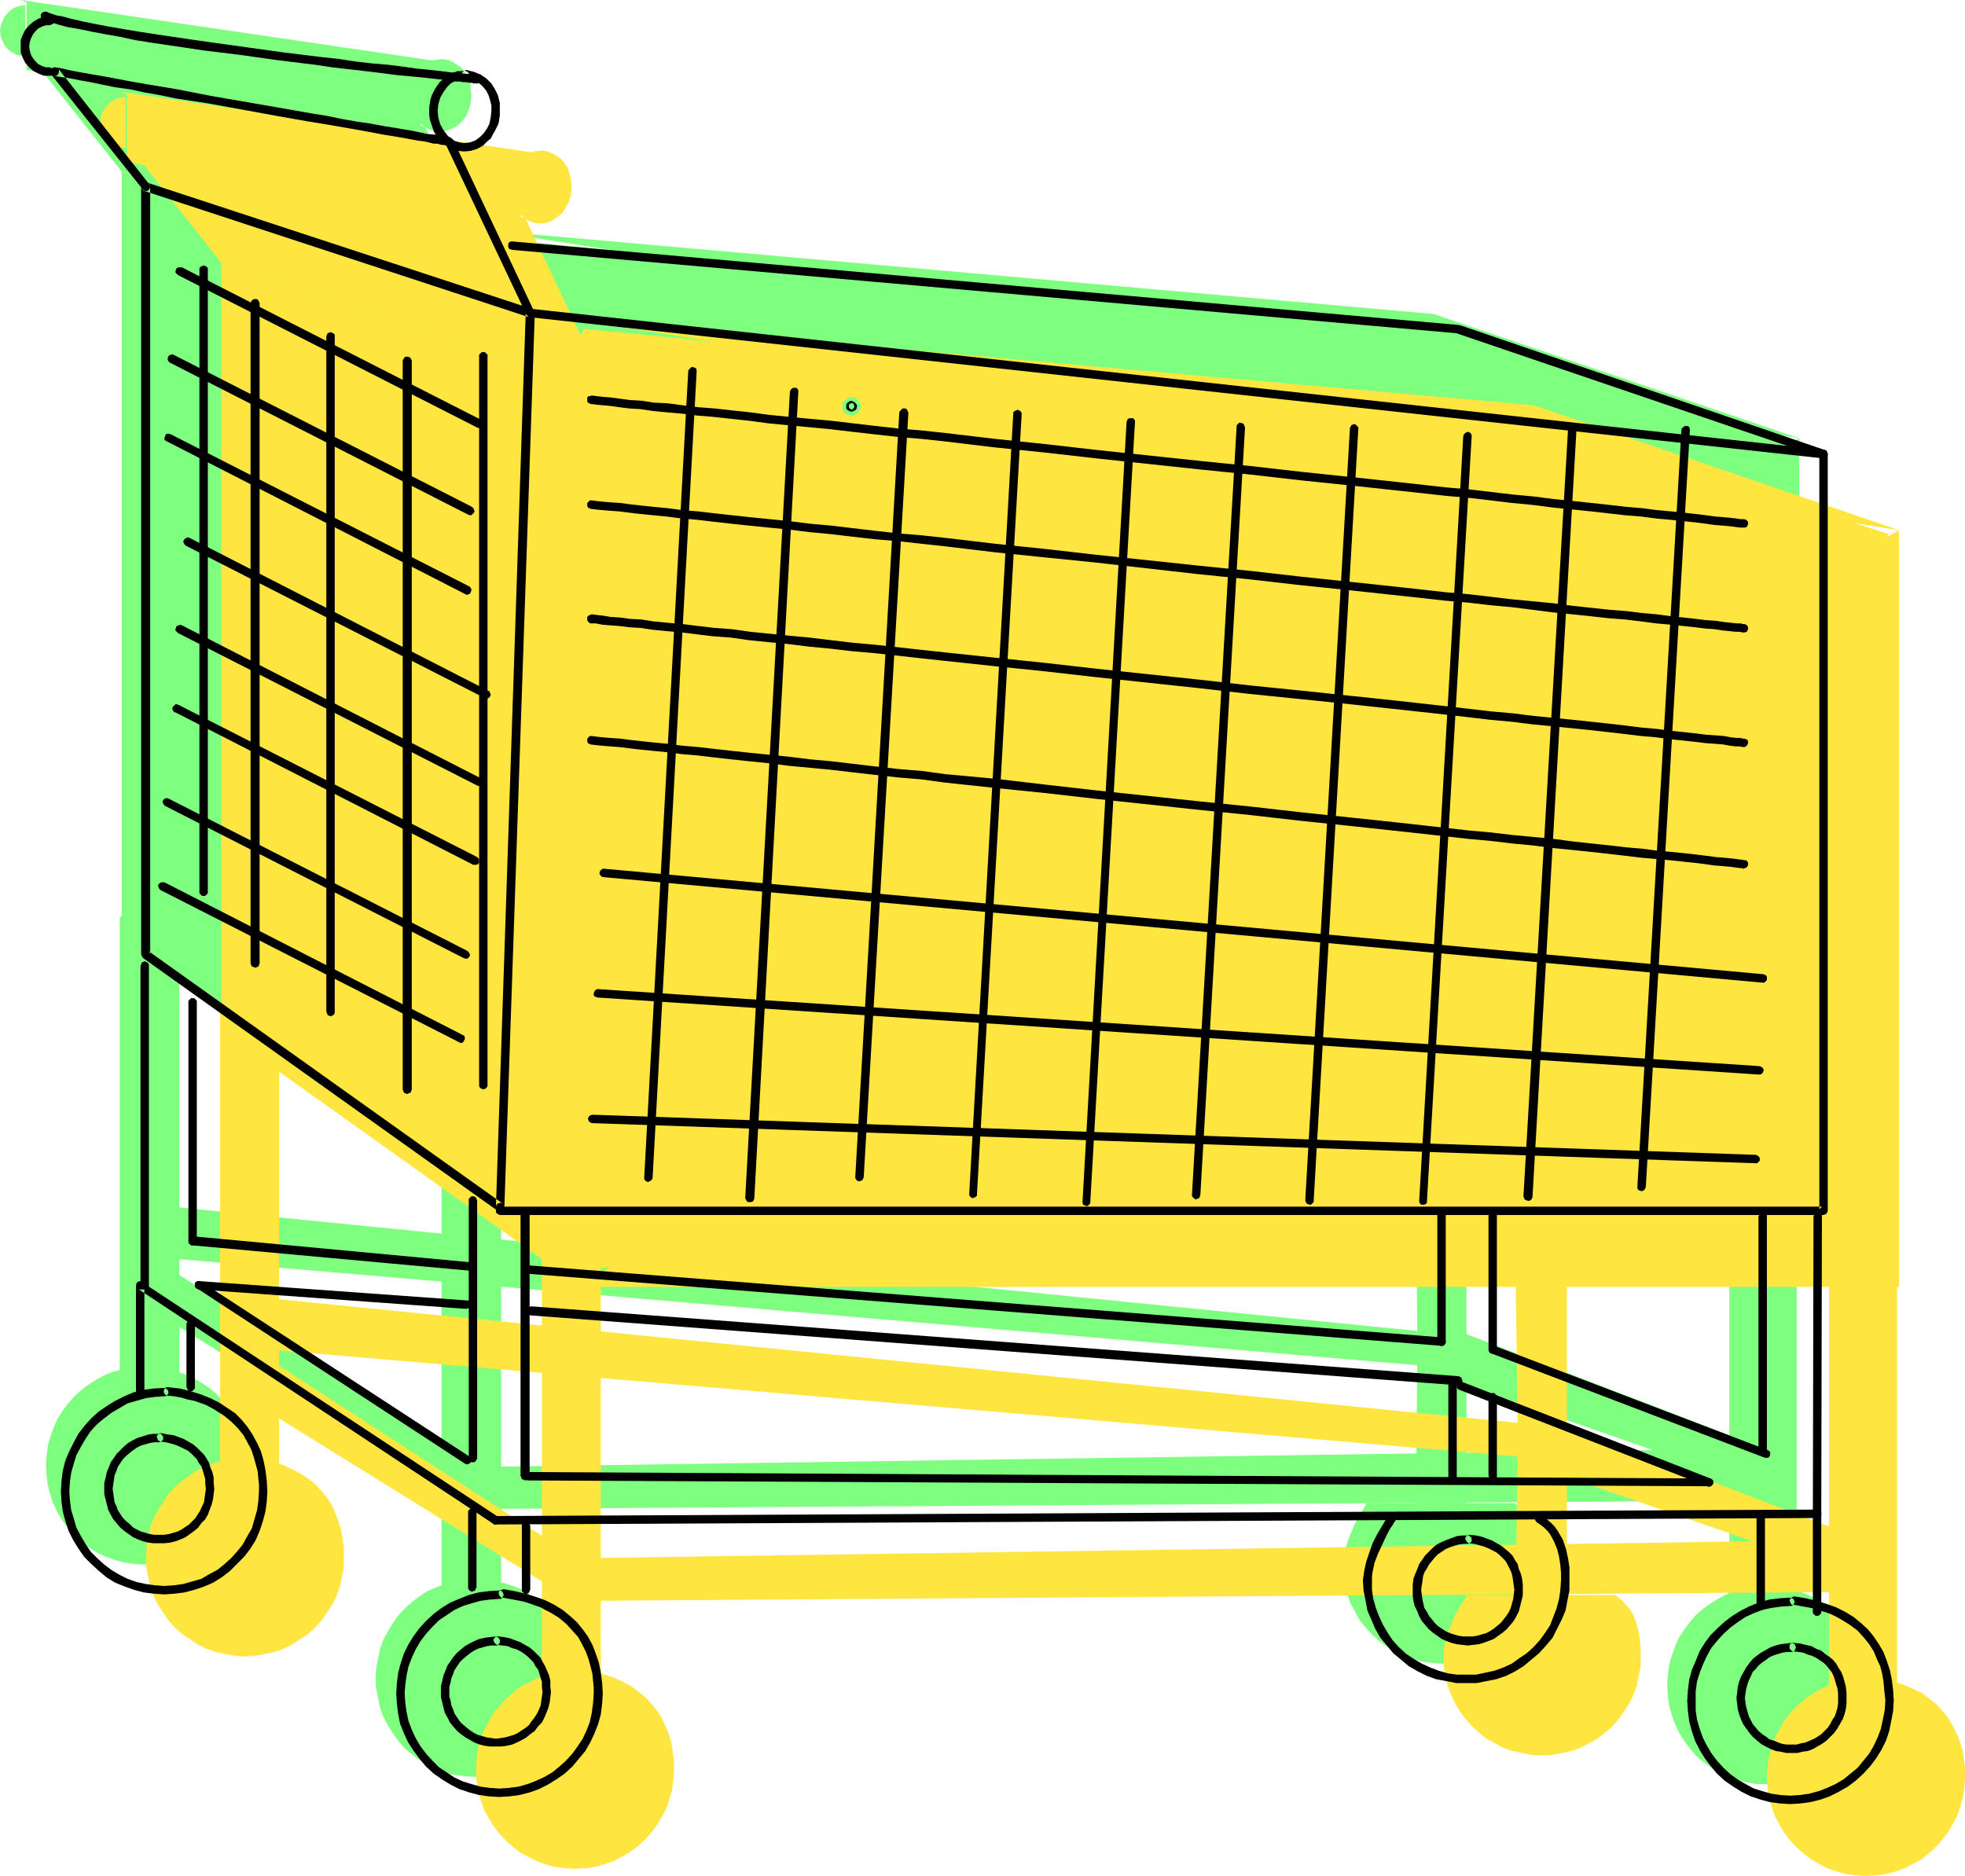 <?xml version="1.0" encoding="UTF-8" standalone="no"?>
<svg
   version="1.0"
   width="129.766mm"
   height="123.898mm"
   id="svg130"
   sodipodi:docname="Shopping Cart 3.wmf"
   xmlns:inkscape="http://www.inkscape.org/namespaces/inkscape"
   xmlns:sodipodi="http://sodipodi.sourceforge.net/DTD/sodipodi-0.dtd"
   xmlns="http://www.w3.org/2000/svg"
   xmlns:svg="http://www.w3.org/2000/svg">
  <sodipodi:namedview
     id="namedview130"
     pagecolor="#ffffff"
     bordercolor="#000000"
     borderopacity="0.25"
     inkscape:showpageshadow="2"
     inkscape:pageopacity="0.0"
     inkscape:pagecheckerboard="0"
     inkscape:deskcolor="#d1d1d1"
     inkscape:document-units="mm" />
  <defs
     id="defs1">
    <pattern
       id="WMFhbasepattern"
       patternUnits="userSpaceOnUse"
       width="6"
       height="6"
       x="0"
       y="0" />
  </defs>
  <path
     style="fill:#7fff7f;fill-opacity:1;fill-rule:evenodd;stroke:none"
     d="M 125.078,410.429 V 285.846 h -14.867 v 124.583 z"
     id="path1" />
  <path
     style="fill:#7fff7f;fill-opacity:1;fill-rule:evenodd;stroke:none"
     d="m 205.717,97.598 v 0.323 l 0.162,0.162 0.323,0.162 h 0.323 l 0.485,-0.162 0.162,-0.162 V 97.598 97.275 l -0.323,-0.162 -0.162,-0.323 h -0.323 l -0.162,0.162 -0.323,0.162 -0.162,0.162 z"
     id="path2" />
  <path
     style="fill:#7fff7f;fill-opacity:1;fill-rule:evenodd;stroke:none"
     d="M 30.381,42.82 7.595,14.058 l 1.778,0.323 2.262,0.323 2.424,0.485 2.747,0.646 3.07,0.485 3.394,0.646 3.394,0.646 3.717,0.646 3.878,0.646 4.04,0.646 8.242,1.616 16.968,2.909 8.242,1.454 4.04,0.646 3.717,0.808 3.717,0.646 3.555,0.485 3.394,0.646 3.07,0.485 2.747,0.485 2.586,0.485 2.101,0.323 1.939,0.323 0.808,0.162 0.646,0.162 h 0.646 l 0.485,0.162 0.323,0.162 h 0.323 0.162 v 0 l 20.362,42.82 z"
     id="path3" />
  <path
     style="fill:#7fff7f;fill-opacity:1;fill-rule:evenodd;stroke:none"
     d="M 30.381,42.82 V 234.3 l 88.395,63.019 7.595,-222.989 z"
     id="path4" />
  <path
     style="fill:#7fff7f;fill-opacity:1;fill-rule:evenodd;stroke:none"
     d="M 118.776,298.288 H 449.086 V 109.394 Z"
     id="path5" />
  <path
     style="fill:#7fff7f;fill-opacity:1;fill-rule:evenodd;stroke:none"
     d="M 121.685,57.525 357.782,78.369 449.086,109.394 Z"
     id="path6" />
  <path
     style="fill:#7fff7f;fill-opacity:1;fill-rule:evenodd;stroke:none"
     d="M 5.171,0 5.818,0.323 6.787,0.646 7.757,0.97 8.888,1.293 l 2.586,0.485 2.909,0.646 3.07,0.646 3.555,0.808 3.717,0.646 3.878,0.646 4.202,0.646 4.363,0.646 4.525,0.646 4.525,0.646 18.746,2.585 9.211,1.131 4.525,0.485 4.363,0.646 4.04,0.485 4.04,0.323 3.717,0.485 3.394,0.485 3.232,0.323 2.909,0.323 1.293,0.162 1.131,0.162 h 1.131 l 0.97,0.162 0.97,0.162 h 0.808 0.646 l 0.485,0.162 h 0.485 0.323 0.323 z"
     id="path7" />
  <path
     style="fill:#7fff7f;fill-opacity:1;fill-rule:evenodd;stroke:none"
     d="m 36.198,341.109 -2.586,0.162 -2.424,0.485 -2.424,0.485 -2.262,0.808 -2.101,1.131 -2.101,1.293 -1.778,1.293 -1.778,1.616 -1.616,1.777 -1.454,1.939 -1.293,1.939 -0.97,2.262 -0.808,2.262 -0.646,2.262 -0.323,2.585 -0.162,2.424 0.162,2.585 0.323,2.424 0.646,2.424 0.808,2.262 0.97,2.101 1.293,2.101 1.454,1.939 1.616,1.616 1.778,1.616 1.778,1.454 2.101,1.293 2.101,0.97 2.262,0.808 2.424,0.646 2.424,0.323 2.586,0.162 2.424,-0.162 2.424,-0.323 2.424,-0.646 2.262,-0.808 2.262,-0.97 1.939,-1.293 1.939,-1.454 1.778,-1.616 1.616,-1.616 1.454,-1.939 1.131,-2.101 1.131,-2.101 0.808,-2.262 0.646,-2.424 0.323,-2.424 0.162,-2.585 -0.162,-2.262 -0.162,-2.262 -0.485,-2.101 -0.485,-2.101 -0.808,-2.101 -0.97,-1.939 -1.131,-1.777 -1.293,-1.777 -1.454,-1.616 -1.778,-1.454 -1.939,-1.293 -2.262,-1.293 -2.262,-0.97 -2.747,-0.808 -2.747,-0.646 -3.07,-0.646 z"
     id="path8" />
  <path
     style="fill:#7fff7f;fill-opacity:1;fill-rule:evenodd;stroke:none"
     d="m 34.906,352.581 h -1.293 l -1.293,0.162 -1.131,0.323 -1.131,0.485 -1.131,0.485 -1.131,0.646 -0.97,0.808 -0.808,0.808 -0.808,0.808 -0.808,0.97 -0.646,1.131 -0.485,1.131 -0.485,1.131 -0.323,1.131 -0.162,1.293 v 1.293 1.293 l 0.162,1.293 0.323,1.293 0.485,1.131 0.485,0.97 0.646,1.131 0.808,0.97 0.808,0.97 0.808,0.808 0.97,0.646 1.131,0.646 1.131,0.485 1.131,0.485 1.131,0.323 1.293,0.162 1.293,0.162 1.293,-0.162 1.293,-0.162 1.131,-0.323 1.293,-0.485 0.97,-0.485 1.131,-0.646 0.97,-0.646 0.808,-0.808 0.97,-0.97 0.646,-0.97 0.646,-1.131 0.485,-0.97 0.485,-1.131 0.323,-1.293 0.162,-1.293 v -1.293 l -0.162,-2.262 -0.162,-1.131 -0.323,-1.131 -0.323,-1.131 -0.485,-0.97 -0.646,-0.808 -0.646,-0.97 -0.808,-0.808 -0.808,-0.808 -1.131,-0.646 -0.97,-0.646 -1.293,-0.485 -1.293,-0.485 -1.454,-0.323 -1.616,-0.162 z"
     id="path9" />
  <path
     style="fill:#7fff7f;fill-opacity:1;fill-rule:evenodd;stroke:none"
     d="m 109.888,14.866 h -0.808 l -0.808,0.162 -1.454,0.485 -1.293,0.808 -1.131,1.131 -0.97,1.293 -0.646,1.616 -0.646,1.616 v 1.939 1.777 l 0.646,1.616 0.646,1.616 0.97,1.293 1.131,1.131 1.293,0.808 1.454,0.485 0.808,0.162 h 0.808 0.808 l 0.646,-0.162 1.454,-0.485 1.454,-0.808 1.131,-1.131 0.97,-1.293 0.646,-1.616 0.485,-1.616 0.162,-1.777 -0.162,-1.777 -0.162,-1.616 -0.646,-1.454 -0.808,-1.293 -0.97,-1.131 -1.293,-0.808 -0.808,-0.485 -0.808,-0.323 -0.808,-0.162 -0.97,-0.162 z"
     id="path10" />
  <path
     style="fill:#7fff7f;fill-opacity:1;fill-rule:evenodd;stroke:none"
     d="M 6.302,1.293 5.01,1.454 3.878,1.777 2.747,2.424 1.939,3.232 1.131,4.201 0.646,5.171 0.162,6.463 0,7.756 0.162,9.049 0.646,10.18 l 0.485,1.131 0.808,0.97 0.808,0.646 1.131,0.646 1.131,0.323 1.293,0.162 z"
     id="path11" />
  <path
     style="fill:#7fff7f;fill-opacity:1;fill-rule:evenodd;stroke:none"
     d="m 117.645,405.743 -1.293,0.162 -1.293,0.162 -1.131,0.323 -1.131,0.323 -1.131,0.646 -1.131,0.646 -0.97,0.646 -0.808,0.808 -0.808,0.97 -0.808,0.97 -0.646,0.97 -0.485,1.131 -0.485,1.131 -0.323,1.293 -0.162,1.293 v 1.293 1.293 l 0.162,1.293 0.323,1.131 0.485,1.131 0.485,1.131 0.646,0.97 0.808,0.97 0.808,0.97 0.808,0.808 0.97,0.646 1.131,0.646 1.131,0.646 1.131,0.323 1.131,0.323 1.293,0.162 1.293,0.162 1.293,-0.162 1.293,-0.162 1.131,-0.323 1.293,-0.323 1.131,-0.646 0.97,-0.646 0.97,-0.646 0.808,-0.808 0.97,-0.97 0.646,-0.97 0.646,-0.97 0.646,-1.131 0.323,-1.131 0.323,-1.131 0.162,-1.293 v -1.293 l -0.162,-2.424 -0.162,-1.131 -0.323,-0.97 -0.323,-1.131 -0.485,-0.97 -0.646,-0.97 -0.646,-0.808 -0.808,-0.97 -0.808,-0.646 -0.97,-0.646 -1.131,-0.646 -1.293,-0.485 -1.293,-0.485 -1.454,-0.323 -1.616,-0.323 z"
     id="path12" />
  <path
     style="fill:#7fff7f;fill-opacity:1;fill-rule:evenodd;stroke:none"
     d="m 360.206,380.374 -1.293,0.162 -1.131,0.162 -1.293,0.323 -1.131,0.485 -1.131,0.485 -1.131,0.646 -0.97,0.646 -0.808,0.808 -0.808,0.97 -0.808,0.97 -0.646,1.131 -0.485,0.97 -0.323,1.131 -0.323,1.293 -0.323,1.293 v 1.293 1.293 l 0.323,1.293 0.323,1.131 0.323,1.131 0.485,1.131 0.646,1.131 0.808,0.97 0.808,0.808 0.808,0.808 0.97,0.808 1.131,0.646 1.131,0.485 1.131,0.323 1.293,0.323 1.131,0.323 h 1.293 1.293 l 1.293,-0.323 1.293,-0.323 1.131,-0.323 1.131,-0.485 0.97,-0.646 0.97,-0.808 0.97,-0.808 0.808,-0.808 0.646,-0.97 0.646,-1.131 0.485,-1.131 0.485,-1.131 0.323,-1.131 0.162,-1.293 0.162,-1.293 -0.162,-1.293 v -1.131 l -0.323,-1.131 -0.323,-0.97 -0.323,-1.131 -0.485,-0.97 -0.485,-0.97 -0.808,-0.808 -0.646,-0.808 -0.97,-0.808 -0.97,-0.646 -1.131,-0.646 -1.293,-0.485 -1.293,-0.485 -1.454,-0.323 -1.616,-0.162 z"
     id="path13" />
  <path
     style="fill:#7fff7f;fill-opacity:1;fill-rule:evenodd;stroke:none"
     d="m 441.006,407.359 -1.131,0.162 -1.293,0.162 -1.293,0.323 -1.131,0.323 -1.131,0.646 -0.97,0.646 -0.97,0.646 -0.97,0.808 -0.808,0.97 -0.646,0.97 -0.646,0.97 -0.646,1.131 -0.323,1.131 -0.323,1.131 -0.162,1.293 -0.162,1.293 0.162,1.293 0.162,1.293 0.323,1.293 0.323,1.131 0.646,1.131 0.646,0.97 0.646,0.97 0.808,0.97 0.97,0.808 0.97,0.646 0.97,0.646 1.131,0.646 1.131,0.323 1.293,0.323 1.293,0.162 1.131,0.162 1.293,-0.162 1.293,-0.162 1.293,-0.323 1.131,-0.323 1.131,-0.646 0.97,-0.646 0.97,-0.646 0.97,-0.808 0.808,-0.97 0.646,-0.97 0.646,-0.97 0.646,-1.131 0.323,-1.131 0.323,-1.293 0.162,-1.293 0.162,-1.293 -0.162,-2.262 -0.323,-1.131 -0.162,-1.131 -0.323,-0.97 -0.646,-0.97 -0.485,-0.97 -0.808,-0.97 -0.646,-0.808 -0.97,-0.646 -0.97,-0.646 -1.131,-0.646 -1.131,-0.646 -1.454,-0.323 -1.293,-0.323 -1.616,-0.323 z"
     id="path14" />
  <path
     style="fill:#7fff7f;fill-opacity:1;fill-rule:evenodd;stroke:none"
     d="m 118.614,394.271 -2.586,0.162 -2.424,0.323 -2.424,0.646 -2.262,0.808 -2.262,0.97 -1.939,1.293 -1.939,1.454 -1.778,1.616 -1.616,1.777 -1.293,1.777 -1.293,2.101 -1.131,2.101 -0.808,2.262 -0.485,2.424 -0.485,2.424 -0.162,2.585 0.162,2.424 0.485,2.424 0.485,2.424 0.808,2.262 1.131,2.101 1.293,2.101 1.293,1.777 1.616,1.939 1.778,1.454 1.939,1.454 1.939,1.293 2.262,0.97 2.262,0.97 2.424,0.485 2.424,0.323 2.586,0.162 2.424,-0.162 2.424,-0.323 2.424,-0.485 2.262,-0.97 2.101,-0.97 2.101,-1.293 1.939,-1.454 1.778,-1.454 1.616,-1.939 1.293,-1.777 1.293,-2.101 0.97,-2.101 0.97,-2.262 0.485,-2.424 0.485,-2.424 v -2.424 -2.424 l -0.323,-2.262 -0.323,-2.101 -0.646,-2.101 -0.646,-2.101 -0.97,-1.939 -1.131,-1.777 -1.293,-1.777 -1.616,-1.616 -1.778,-1.454 -1.939,-1.293 -2.101,-1.293 -2.424,-0.97 -2.586,-0.808 -2.909,-0.646 -3.07,-0.485 z"
     id="path15" />
  <path
     style="fill:#7fff7f;fill-opacity:1;fill-rule:evenodd;stroke:none"
     d="m 440.844,396.048 h -2.586 l -2.424,0.485 -2.424,0.485 -2.262,0.808 -2.101,1.131 -2.101,1.293 -1.778,1.293 -1.939,1.616 -1.454,1.777 -1.454,1.939 -1.293,1.939 -0.97,2.262 -0.808,2.262 -0.646,2.424 -0.323,2.424 -0.162,2.585 0.162,2.424 0.323,2.424 0.646,2.424 0.808,2.262 0.97,2.101 1.293,2.101 1.454,1.939 1.454,1.777 1.939,1.616 1.778,1.293 2.101,1.293 2.101,0.97 2.262,0.97 2.424,0.485 2.424,0.485 h 2.586 2.424 l 2.424,-0.485 2.424,-0.485 2.262,-0.97 2.101,-0.97 2.101,-1.293 1.778,-1.293 1.939,-1.616 1.454,-1.777 1.454,-1.939 1.293,-2.101 0.97,-2.101 0.97,-2.262 0.485,-2.424 0.323,-2.424 0.162,-2.424 v -2.424 l -0.323,-2.262 -0.323,-2.101 -0.646,-2.101 -0.646,-2.101 -0.97,-1.939 -1.131,-1.777 -1.293,-1.777 -1.616,-1.616 -1.778,-1.454 -1.939,-1.293 -2.101,-1.131 -2.424,-1.131 -2.586,-0.808 -2.909,-0.646 -3.07,-0.485 z"
     id="path16" />
  <path
     style="fill:#7fff7f;fill-opacity:1;fill-rule:evenodd;stroke:none"
     d="m 341.137,375.203 -0.97,1.616 -0.97,1.777 -1.131,1.939 -0.808,1.939 -0.808,2.101 -0.646,2.101 -0.485,1.939 -0.162,1.939 0.162,2.585 0.323,2.424 0.646,2.424 0.808,2.262 1.131,2.101 1.131,2.101 1.454,1.777 1.616,1.777 1.778,1.616 1.939,1.454 1.939,1.131 2.262,1.131 2.262,0.808 2.424,0.646 2.424,0.323 2.424,0.162 2.586,-0.162 2.424,-0.323 2.424,-0.646 2.262,-0.808 2.101,-1.131 2.101,-1.131 1.778,-1.454 1.778,-1.616 1.616,-1.777 1.454,-1.777 1.293,-2.101 0.97,-2.101 0.808,-2.262 0.646,-2.424 0.323,-2.424 0.162,-2.585 v -1.777 l -0.162,-1.939 -0.323,-2.262 -0.485,-2.101 -0.808,-1.939 -0.646,-1.131 -0.485,-0.808 -0.808,-0.97 -0.808,-0.97 -0.97,-0.646 -1.131,-0.808 z"
     id="path17" />
  <path
     style="fill:#7fff7f;fill-opacity:1;fill-rule:evenodd;stroke:none"
     d="m 141.4,95.982 1.293,0.162 1.616,0.162 1.939,0.162 2.424,0.323 2.424,0.162 2.909,0.323 3.232,0.323 3.394,0.323 3.717,0.485 3.878,0.323 4.202,0.485 4.363,0.485 4.686,0.485 4.848,0.485 5.01,0.646 5.171,0.485 5.333,0.485 5.494,0.646 5.656,0.646 5.818,0.646 5.818,0.646 5.979,0.646 12.282,1.293 12.605,1.293 12.928,1.454 25.856,2.747 12.928,1.454 12.605,1.293 12.443,1.293 6.141,0.646 5.979,0.808 5.979,0.646 5.818,0.485 5.494,0.646 5.494,0.646 5.494,0.485 5.171,0.646 5.01,0.485 4.686,0.646 4.686,0.323 4.363,0.646 4.202,0.323 3.878,0.485 3.717,0.323 3.394,0.485 3.232,0.323 2.747,0.323 2.586,0.162 2.424,0.323 1.778,0.162 1.778,0.162 1.293,0.162 0.808,0.162 h 0.323 0.323 0.162 z"
     id="path18" />
  <path
     style="fill:#7fff7f;fill-opacity:1;fill-rule:evenodd;stroke:none"
     d="m 141.4,122.159 h 1.293 l 1.616,0.323 1.939,0.162 2.424,0.162 2.424,0.323 2.909,0.323 3.232,0.323 3.394,0.323 3.717,0.323 3.878,0.485 4.202,0.485 4.363,0.485 4.686,0.485 4.848,0.485 5.01,0.485 5.171,0.646 5.333,0.485 5.494,0.646 5.656,0.646 5.818,0.485 5.818,0.646 5.979,0.646 12.282,1.454 12.605,1.293 12.928,1.454 25.856,2.747 12.928,1.293 12.605,1.454 12.443,1.293 6.141,0.646 5.979,0.646 5.979,0.646 5.818,0.646 5.494,0.646 5.494,0.485 5.494,0.646 5.171,0.485 5.01,0.646 4.686,0.485 4.686,0.485 4.363,0.485 4.202,0.485 3.878,0.485 3.717,0.323 3.394,0.323 3.232,0.323 2.747,0.323 2.586,0.323 2.424,0.162 1.778,0.323 1.778,0.162 1.293,0.162 h 0.808 0.323 l 0.323,0.162 h 0.162 z"
     id="path19" />
  <path
     style="fill:#7fff7f;fill-opacity:1;fill-rule:evenodd;stroke:none"
     d="m 141.4,150.598 1.293,0.162 1.616,0.162 1.939,0.162 2.424,0.323 2.424,0.162 2.909,0.323 3.232,0.323 3.394,0.323 3.717,0.485 3.878,0.323 4.202,0.485 4.363,0.485 4.686,0.485 4.848,0.485 5.01,0.646 5.171,0.485 5.333,0.646 5.494,0.485 5.656,0.646 5.818,0.646 5.818,0.646 5.979,0.646 12.282,1.293 12.605,1.454 12.928,1.293 25.856,2.747 12.928,1.454 12.605,1.293 12.443,1.454 6.141,0.646 5.979,0.646 5.979,0.646 5.818,0.646 5.494,0.485 5.494,0.646 5.494,0.646 5.171,0.485 5.01,0.485 4.686,0.646 4.686,0.485 4.363,0.485 4.202,0.485 3.878,0.323 3.717,0.485 3.394,0.323 3.232,0.323 2.747,0.323 2.586,0.323 2.424,0.162 1.778,0.162 1.778,0.323 h 1.293 l 0.808,0.162 h 0.323 l 0.323,0.162 h 0.162 z"
     id="path20" />
  <path
     style="fill:#7fff7f;fill-opacity:1;fill-rule:evenodd;stroke:none"
     d="m 141.4,180.977 h 1.293 l 1.616,0.323 1.939,0.162 2.424,0.162 2.424,0.323 2.909,0.323 3.232,0.323 3.394,0.323 3.717,0.485 3.878,0.323 4.202,0.485 4.363,0.485 4.686,0.485 4.848,0.485 5.01,0.485 5.171,0.646 5.333,0.485 5.494,0.646 5.656,0.646 5.818,0.646 5.818,0.646 5.979,0.646 12.282,1.131 12.605,1.454 12.928,1.293 25.856,2.909 12.928,1.454 12.605,1.293 12.443,1.293 6.141,0.646 5.979,0.808 5.979,0.485 5.818,0.646 5.494,0.646 5.494,0.646 5.494,0.485 5.171,0.646 5.01,0.485 4.686,0.485 4.686,0.485 4.363,0.485 4.202,0.485 3.878,0.485 3.717,0.323 3.394,0.485 3.232,0.323 2.747,0.323 2.586,0.162 2.424,0.323 1.778,0.162 1.778,0.162 1.293,0.162 0.808,0.162 h 0.323 0.323 0.162 z"
     id="path21" />
  <path
     style="fill:#7fff7f;fill-opacity:1;fill-rule:evenodd;stroke:none"
     d="M 448.439,421.094 V 283.746 h -16.806 v 137.348 z"
     id="path22" />
  <path
     style="fill:#7fff7f;fill-opacity:1;fill-rule:evenodd;stroke:none"
     d="M 44.763,342.886 V 228.806 H 29.896 v 114.08 z"
     id="path23" />
  <path
     style="fill:#7fff7f;fill-opacity:1;fill-rule:evenodd;stroke:none"
     d="M 120.715,59.302 84.84,118.928 118.614,294.249 357.62,268.88 446.339,110.525 361.822,83.055 Z"
     id="path24" />
  <path
     style="fill:#7fff7f;fill-opacity:1;fill-rule:evenodd;stroke:none"
     d="M 6.626,0.646 108.11,15.351 103.909,36.519 6.626,17.451 Z"
     id="path25" />
  <path
     style="fill:#7fff7f;fill-opacity:1;fill-rule:evenodd;stroke:none"
     d="m 36.198,300.551 317.544,31.671 -0.323,-35.872 12.605,-4.201 v 86.61 L 353.419,376.658 353.742,340.786 42.662,314.124 Z"
     id="path26" />
  <path
     style="fill:#7fff7f;fill-opacity:1;fill-rule:evenodd;stroke:none"
     d="m 363.923,332.222 71.912,27.631 6.302,14.704 -321.422,2.101 v -10.503 l 291.849,-4.201 -54.944,-19.067 z"
     id="path27" />
  <path
     style="fill:#7fff7f;fill-opacity:1;fill-rule:evenodd;stroke:none"
     d="m 40.4,315.417 71.912,46.537 8.403,4.201 -6.302,8.402 -78.214,-48.637 z"
     id="path28" />
  <path
     style="fill:#ffe53f;fill-opacity:1;fill-rule:evenodd;stroke:none"
     d="M 149.965,433.375 V 308.63 h -14.706 v 124.745 z"
     id="path29" />
  <path
     style="fill:#ffe53f;fill-opacity:1;fill-rule:evenodd;stroke:none"
     d="m 230.603,120.543 0.162,0.162 0.162,0.323 0.485,0.162 0.323,-0.162 h 0.323 l 0.162,-0.323 v -0.323 l -0.162,-0.323 -0.162,-0.162 -0.162,-0.162 h -0.323 -0.323 l -0.323,0.162 -0.162,0.323 z"
     id="path30" />
  <path
     style="fill:#ffe53f;fill-opacity:1;fill-rule:evenodd;stroke:none"
     d="m 55.267,65.604 -22.786,-28.762 1.939,0.485 2.101,0.323 2.586,0.485 2.747,0.485 3.07,0.646 3.232,0.485 3.555,0.646 3.717,0.646 3.717,0.646 4.04,0.808 8.242,1.454 16.968,2.909 8.242,1.454 4.04,0.646 3.878,0.808 3.717,0.646 3.555,0.646 3.232,0.485 3.07,0.485 2.909,0.646 2.424,0.323 2.262,0.323 1.778,0.323 0.97,0.323 h 0.646 l 0.485,0.162 h 0.646 l 0.323,0.162 h 0.323 0.162 v 0 l 20.2,42.82 z"
     id="path31" />
  <path
     style="fill:#ffe53f;fill-opacity:1;fill-rule:evenodd;stroke:none"
     d="M 55.267,65.604 V 257.245 l 88.395,63.019 7.595,-223.151 z"
     id="path32" />
  <path
     style="fill:#ffe53f;fill-opacity:1;fill-rule:evenodd;stroke:none"
     d="M 143.662,321.234 H 473.972 V 132.339 Z"
     id="path33" />
  <path
     style="fill:#ffe53f;fill-opacity:1;fill-rule:evenodd;stroke:none"
     d="m 146.733,80.308 236.097,20.845 91.142,31.186 z"
     id="path34" />
  <path
     style="fill:#ffe53f;fill-opacity:1;fill-rule:evenodd;stroke:none"
     d="m 30.058,22.945 0.808,0.323 0.97,0.323 0.97,0.323 1.131,0.323 2.424,0.485 2.909,0.646 3.07,0.646 3.555,0.646 3.717,0.646 4.04,0.646 4.04,0.808 4.363,0.646 4.525,0.646 4.525,0.646 18.746,2.424 9.211,1.131 4.525,0.646 4.363,0.485 4.202,0.485 3.878,0.485 3.717,0.485 3.555,0.323 3.07,0.323 2.909,0.323 1.293,0.162 1.293,0.162 0.97,0.162 h 1.131 l 0.808,0.162 0.808,0.162 h 0.646 0.646 l 0.485,0.162 h 0.323 0.162 z"
     id="path35" />
  <path
     style="fill:#ffe53f;fill-opacity:1;fill-rule:evenodd;stroke:none"
     d="m 61.085,364.054 h -2.424 l -2.586,0.485 -2.262,0.485 -2.262,0.97 -2.262,0.97 -1.939,1.293 -1.939,1.454 -1.778,1.454 -1.616,1.777 -1.293,1.939 -1.293,2.101 -1.131,2.101 -0.808,2.262 -0.485,2.424 -0.485,2.424 v 2.585 2.424 l 0.485,2.585 0.485,2.262 0.808,2.262 1.131,2.262 1.293,1.939 1.293,1.939 1.616,1.777 1.778,1.616 1.939,1.293 1.939,1.293 2.262,1.131 2.262,0.808 2.262,0.485 2.586,0.485 2.424,0.162 2.586,-0.162 2.424,-0.485 2.424,-0.485 2.262,-0.808 2.262,-1.131 1.939,-1.293 1.939,-1.293 1.778,-1.616 1.616,-1.777 1.293,-1.939 1.293,-1.939 1.131,-2.262 0.808,-2.262 0.485,-2.262 0.485,-2.585 v -2.424 -2.262 l -0.323,-2.424 -0.323,-2.101 -0.646,-2.101 -0.808,-2.101 -0.808,-1.939 -1.131,-1.777 -1.454,-1.777 -1.454,-1.616 -1.778,-1.454 -1.939,-1.293 -2.101,-1.131 -2.424,-1.131 -2.586,-0.808 -2.909,-0.646 -3.07,-0.485 z"
     id="path36" />
  <path
     style="fill:#ffe53f;fill-opacity:1;fill-rule:evenodd;stroke:none"
     d="m 59.954,375.365 -1.293,0.162 -1.293,0.162 -1.293,0.323 -1.131,0.323 -0.97,0.646 -1.131,0.646 -0.97,0.646 -0.97,0.808 -0.808,0.97 -0.646,0.97 -0.646,0.97 -0.485,1.131 -0.485,1.131 -0.323,1.293 -0.162,1.293 -0.162,1.131 0.162,1.293 0.162,1.293 0.323,1.293 0.485,1.131 0.485,1.131 0.646,0.97 0.646,0.97 0.808,0.97 0.97,0.808 0.97,0.646 1.131,0.646 0.97,0.485 1.131,0.485 1.293,0.323 1.293,0.162 1.293,0.162 1.293,-0.162 1.293,-0.162 1.131,-0.323 1.131,-0.485 1.131,-0.485 1.131,-0.646 0.97,-0.646 0.808,-0.808 0.808,-0.97 0.808,-0.97 0.646,-0.97 0.485,-1.131 0.485,-1.131 0.323,-1.293 0.162,-1.293 v -1.293 -1.131 l -0.162,-1.131 -0.162,-1.131 -0.323,-1.131 -0.485,-0.97 -0.323,-0.97 -0.646,-0.97 -0.646,-0.808 -0.808,-0.97 -0.97,-0.646 -0.97,-0.808 -1.131,-0.485 -1.293,-0.485 -1.131,-0.485 -1.616,-0.323 -1.454,-0.323 z"
     id="path37" />
  <path
     style="fill:#ffe53f;fill-opacity:1;fill-rule:evenodd;stroke:none"
     d="m 134.936,37.65 h -0.97 l -0.646,0.162 -1.454,0.485 -1.293,0.97 -1.131,1.131 -0.97,1.293 -0.808,1.454 -0.485,1.777 -0.162,1.777 0.162,1.777 0.485,1.777 0.808,1.454 0.97,1.454 1.131,0.97 1.293,0.97 1.454,0.485 0.646,0.162 h 0.97 0.646 l 0.808,-0.162 1.454,-0.485 1.293,-0.97 1.293,-0.97 0.808,-1.454 0.808,-1.454 0.485,-1.777 0.162,-1.777 -0.162,-1.616 -0.323,-1.616 -0.485,-1.454 -0.808,-1.293 -0.97,-1.131 -1.454,-0.97 -0.646,-0.323 -0.808,-0.323 -0.97,-0.323 -0.97,-0.162 z"
     id="path38" />
  <path
     style="fill:#ffe53f;fill-opacity:1;fill-rule:evenodd;stroke:none"
     d="m 31.35,24.238 -1.293,0.162 -1.131,0.323 -1.131,0.646 -0.808,0.646 -0.808,0.97 -0.646,1.131 -0.323,1.131 -0.162,1.293 0.162,1.293 0.323,1.293 0.646,0.97 0.808,0.97 0.808,0.808 1.131,0.485 1.131,0.485 1.293,0.162 z"
     id="path39" />
  <path
     style="fill:#ffe53f;fill-opacity:1;fill-rule:evenodd;stroke:none"
     d="m 142.693,428.689 h -1.293 l -1.293,0.162 -1.293,0.323 -1.131,0.485 -1.131,0.485 -0.97,0.646 -0.97,0.646 -0.97,0.97 -0.808,0.808 -0.646,0.97 -0.646,1.131 -0.646,1.131 -0.323,1.131 -0.323,1.131 -0.162,1.293 -0.162,1.293 0.162,1.293 0.162,1.293 0.323,1.131 0.323,1.131 0.646,1.293 0.646,0.97 0.646,0.97 0.808,0.808 0.97,0.97 0.97,0.646 0.97,0.646 1.131,0.485 1.131,0.485 1.293,0.323 1.293,0.162 h 1.293 1.293 l 1.293,-0.162 1.131,-0.323 1.131,-0.485 1.131,-0.485 1.131,-0.646 0.97,-0.646 0.808,-0.97 0.808,-0.808 0.808,-0.97 0.646,-0.97 0.485,-1.293 0.485,-1.131 0.323,-1.131 0.162,-1.293 v -1.293 l -0.162,-2.424 -0.162,-0.97 -0.323,-1.131 -0.808,-2.101 -0.646,-0.97 -0.646,-0.808 -0.808,-0.808 -0.97,-0.808 -0.97,-0.646 -1.131,-0.646 -1.131,-0.485 -1.293,-0.485 -1.616,-0.323 -1.454,-0.162 z"
     id="path40" />
  <path
     style="fill:#ffe53f;fill-opacity:1;fill-rule:evenodd;stroke:none"
     d="m 385.254,403.32 h -1.293 l -1.293,0.162 -1.293,0.323 -1.131,0.485 -1.131,0.485 -0.97,0.646 -0.97,0.646 -0.97,0.97 -0.808,0.808 -0.646,0.97 -0.646,1.131 -0.485,1.131 -0.485,1.131 -0.323,1.293 -0.162,1.131 -0.162,1.293 0.162,1.293 0.162,1.293 0.323,1.293 0.485,1.131 0.485,1.131 0.646,0.97 0.646,0.97 0.808,0.97 0.97,0.808 0.97,0.646 0.97,0.646 1.131,0.485 1.131,0.485 1.293,0.323 1.293,0.162 1.293,0.162 1.293,-0.162 1.131,-0.162 1.293,-0.323 1.293,-0.485 0.97,-0.485 1.131,-0.646 0.97,-0.646 0.808,-0.808 0.97,-0.97 0.646,-0.97 0.646,-0.97 0.485,-1.131 0.485,-1.131 0.323,-1.293 0.162,-1.293 v -1.293 l -0.162,-2.262 -0.162,-1.131 -0.323,-1.131 -0.323,-0.97 -0.485,-0.97 -0.646,-0.97 -0.646,-0.97 -0.808,-0.808 -0.808,-0.808 -1.131,-0.646 -0.97,-0.646 -1.293,-0.485 -1.293,-0.485 -1.454,-0.323 -1.616,-0.162 z"
     id="path41" />
  <path
     style="fill:#ffe53f;fill-opacity:1;fill-rule:evenodd;stroke:none"
     d="m 466.054,430.304 h -1.293 l -1.293,0.162 -1.131,0.323 -1.131,0.485 -1.131,0.485 -1.131,0.646 -0.97,0.646 -0.808,0.97 -0.808,0.808 -0.808,0.97 -0.646,0.97 -0.485,1.131 -0.485,1.293 -0.323,1.131 -0.162,1.293 v 1.293 1.293 l 0.162,1.293 0.323,1.131 0.485,1.131 0.485,1.131 0.646,1.131 0.808,0.97 0.808,0.808 0.808,0.808 0.97,0.808 1.131,0.646 1.131,0.485 1.131,0.485 1.131,0.323 1.293,0.162 h 1.293 1.293 l 1.293,-0.162 1.293,-0.323 1.131,-0.485 0.97,-0.485 1.131,-0.646 0.97,-0.808 0.97,-0.808 0.808,-0.808 0.646,-0.97 0.646,-1.131 0.485,-1.131 0.485,-1.131 0.323,-1.131 0.162,-1.293 0.162,-1.293 -0.323,-2.424 -0.162,-0.97 -0.162,-1.131 -0.97,-2.101 -0.485,-0.97 -0.808,-0.808 -0.808,-0.808 -0.808,-0.808 -0.97,-0.646 -1.131,-0.646 -1.293,-0.485 -1.293,-0.485 -1.454,-0.323 -1.616,-0.162 z"
     id="path42" />
  <path
     style="fill:#ffe53f;fill-opacity:1;fill-rule:evenodd;stroke:none"
     d="m 143.501,417.054 -2.424,0.162 -2.586,0.323 -2.424,0.646 -2.101,0.808 -2.262,1.131 -2.101,1.131 -1.778,1.454 -1.778,1.616 -1.616,1.777 -1.454,1.777 -1.131,2.101 -1.131,2.101 -0.808,2.262 -0.646,2.424 -0.323,2.424 -0.162,2.585 0.162,2.585 0.323,2.424 0.646,2.262 0.808,2.424 1.131,2.101 1.131,1.939 1.454,1.939 1.616,1.777 1.778,1.616 1.778,1.454 2.101,1.131 2.262,1.131 2.101,0.808 2.424,0.646 2.586,0.323 2.424,0.162 2.586,-0.162 2.424,-0.323 2.262,-0.646 2.424,-0.808 2.101,-1.131 1.939,-1.131 1.939,-1.454 1.778,-1.616 1.616,-1.777 1.454,-1.939 1.131,-1.939 1.131,-2.101 0.808,-2.424 0.646,-2.262 0.323,-2.424 0.162,-2.585 v -2.262 l -0.323,-2.262 -0.323,-2.262 -0.646,-2.101 -0.808,-1.939 -0.97,-2.101 -1.131,-1.777 -1.293,-1.616 -1.454,-1.616 -1.778,-1.454 -1.939,-1.454 -2.101,-1.131 -2.424,-1.131 -2.747,-0.808 -2.747,-0.646 -3.232,-0.485 z"
     id="path43" />
  <path
     style="fill:#ffe53f;fill-opacity:1;fill-rule:evenodd;stroke:none"
     d="m 465.731,418.832 -2.586,0.162 -2.424,0.323 -2.262,0.646 -2.424,0.808 -2.101,1.131 -1.939,1.131 -1.939,1.454 -1.778,1.616 -1.616,1.777 -1.454,1.777 -1.131,2.101 -1.131,2.262 -0.808,2.101 -0.646,2.424 -0.323,2.424 -0.162,2.585 0.162,2.585 0.323,2.424 0.646,2.262 0.808,2.424 1.131,2.101 1.131,1.939 1.454,1.939 1.616,1.777 1.778,1.616 1.939,1.454 1.939,1.131 2.101,1.131 2.424,0.808 2.262,0.646 2.424,0.323 2.586,0.162 2.586,-0.162 2.424,-0.323 2.424,-0.646 2.262,-0.808 2.101,-1.131 2.101,-1.131 1.778,-1.454 1.778,-1.616 1.616,-1.777 1.454,-1.939 1.131,-1.939 1.131,-2.101 0.808,-2.424 0.646,-2.262 0.323,-2.424 0.162,-2.585 v -2.262 l -0.323,-2.262 -0.323,-2.262 -0.646,-2.101 -0.808,-1.939 -0.97,-1.939 -1.131,-1.939 -1.293,-1.616 -1.454,-1.616 -1.778,-1.454 -1.939,-1.454 -2.262,-1.131 -2.262,-0.97 -2.586,-0.808 -2.909,-0.808 -3.07,-0.323 z"
     id="path44" />
  <path
     style="fill:#ffe53f;fill-opacity:1;fill-rule:evenodd;stroke:none"
     d="m 366.185,398.149 -0.97,1.616 -1.131,1.777 -0.97,1.777 -0.808,2.101 -0.97,1.939 -0.485,2.101 -0.485,2.101 -0.162,1.939 0.162,2.424 0.323,2.424 0.646,2.424 0.808,2.262 1.131,2.262 1.131,1.939 1.454,1.939 1.616,1.777 1.778,1.616 1.778,1.454 2.101,1.131 2.101,1.131 2.262,0.808 2.424,0.485 2.424,0.485 2.586,0.162 2.424,-0.162 2.586,-0.485 2.262,-0.485 2.262,-0.808 2.101,-1.131 2.101,-1.131 1.939,-1.454 1.778,-1.616 1.616,-1.777 1.293,-1.939 1.293,-1.939 1.131,-2.262 0.808,-2.262 0.485,-2.424 0.485,-2.424 v -2.424 -1.939 l -0.162,-1.939 -0.323,-2.101 -0.485,-2.101 -0.808,-2.101 -0.485,-0.97 -0.646,-0.97 -0.808,-0.808 -0.808,-0.97 -0.97,-0.808 -0.97,-0.646 z"
     id="path45" />
  <path
     style="fill:#ffe53f;fill-opacity:1;fill-rule:evenodd;stroke:none"
     d="m 166.448,118.766 1.293,0.162 1.616,0.162 1.939,0.162 2.262,0.323 2.586,0.162 2.909,0.323 3.07,0.323 3.394,0.485 3.717,0.323 4.04,0.323 4.202,0.485 4.363,0.485 4.525,0.646 4.848,0.485 5.01,0.485 5.171,0.485 5.333,0.646 5.494,0.646 5.656,0.485 5.818,0.646 5.979,0.646 5.979,0.646 12.282,1.293 12.605,1.454 12.766,1.293 25.856,2.747 12.928,1.454 12.766,1.293 12.443,1.454 6.141,0.646 5.979,0.646 5.818,0.646 5.818,0.646 5.656,0.485 5.494,0.646 5.333,0.646 5.171,0.485 5.01,0.646 4.848,0.485 4.686,0.485 4.363,0.485 4.202,0.485 3.878,0.323 3.717,0.485 3.394,0.323 3.07,0.323 2.909,0.323 2.586,0.323 2.262,0.162 1.939,0.162 1.616,0.323 h 1.293 l 0.97,0.162 h 0.323 l 0.162,0.162 h 0.323 z"
     id="path46" />
  <path
     style="fill:#ffe53f;fill-opacity:1;fill-rule:evenodd;stroke:none"
     d="m 166.448,144.943 1.293,0.162 1.616,0.162 1.939,0.162 2.262,0.323 2.586,0.323 2.909,0.162 3.07,0.485 3.394,0.323 3.717,0.323 4.04,0.485 4.202,0.323 4.363,0.485 4.525,0.485 4.848,0.646 5.01,0.485 5.171,0.485 5.333,0.646 5.494,0.485 5.656,0.646 5.818,0.646 5.979,0.646 5.979,0.646 12.282,1.293 12.605,1.293 12.766,1.454 25.856,2.747 12.928,1.454 12.766,1.293 12.443,1.454 6.141,0.646 5.979,0.646 5.818,0.646 5.818,0.646 5.656,0.485 5.494,0.646 5.333,0.485 5.171,0.646 5.01,0.646 4.848,0.485 4.686,0.485 4.363,0.485 4.202,0.323 3.878,0.485 3.717,0.485 3.394,0.323 3.07,0.323 2.909,0.323 2.586,0.162 2.262,0.323 1.939,0.162 1.616,0.162 1.293,0.162 0.97,0.162 h 0.323 0.162 0.323 z"
     id="path47" />
  <path
     style="fill:#ffe53f;fill-opacity:1;fill-rule:evenodd;stroke:none"
     d="m 166.448,173.544 1.293,0.162 1.616,0.162 1.939,0.162 2.262,0.162 2.586,0.323 2.909,0.323 3.07,0.323 3.394,0.323 3.717,0.323 4.04,0.485 4.202,0.485 4.363,0.485 4.525,0.485 4.848,0.485 5.01,0.485 5.171,0.646 5.333,0.485 5.494,0.646 5.656,0.646 5.818,0.485 5.979,0.646 5.979,0.646 12.282,1.454 12.605,1.293 12.766,1.454 25.856,2.747 12.928,1.293 12.766,1.454 12.443,1.293 6.141,0.646 5.979,0.646 5.818,0.646 5.818,0.646 5.656,0.646 5.494,0.485 5.333,0.646 5.171,0.485 5.01,0.646 4.848,0.485 4.686,0.485 4.363,0.485 4.202,0.485 3.878,0.485 3.717,0.323 3.394,0.323 3.07,0.323 2.909,0.323 2.586,0.323 2.262,0.162 1.939,0.323 1.616,0.162 1.293,0.162 h 0.97 0.323 l 0.162,0.162 h 0.323 z"
     id="path48" />
  <path
     style="fill:#ffe53f;fill-opacity:1;fill-rule:evenodd;stroke:none"
     d="m 166.448,203.76 1.293,0.162 1.616,0.162 1.939,0.162 2.262,0.323 2.586,0.323 2.909,0.162 3.07,0.485 3.394,0.323 3.717,0.323 4.04,0.485 4.202,0.323 4.363,0.485 4.525,0.485 4.848,0.646 5.01,0.485 5.171,0.485 5.333,0.646 5.494,0.485 5.656,0.646 5.818,0.646 5.979,0.646 5.979,0.646 12.282,1.293 12.605,1.293 12.766,1.454 25.856,2.747 12.928,1.454 12.766,1.293 12.443,1.454 6.141,0.646 5.979,0.646 5.818,0.646 5.818,0.646 5.656,0.485 5.494,0.646 5.333,0.485 5.171,0.646 5.01,0.485 4.848,0.646 4.686,0.485 4.363,0.485 4.202,0.323 3.878,0.485 3.717,0.323 3.394,0.485 3.07,0.323 2.909,0.323 2.586,0.162 2.262,0.323 1.939,0.162 1.616,0.162 1.293,0.162 0.97,0.162 h 0.323 0.162 0.323 z"
     id="path49" />
  <path
     style="fill:#ffe53f;fill-opacity:1;fill-rule:evenodd;stroke:none"
     d="M 473.487,443.878 V 306.529 h -16.968 v 137.348 z"
     id="path50" />
  <path
     style="fill:#ffe53f;fill-opacity:1;fill-rule:evenodd;stroke:none"
     d="M 69.65,365.67 V 251.59 H 54.944 V 365.67 Z"
     id="path51" />
  <path
     style="fill:#ffe53f;fill-opacity:1;fill-rule:evenodd;stroke:none"
     d="M 145.763,82.086 109.888,141.711 143.662,317.194 382.507,291.825 471.387,133.309 386.87,105.839 Z"
     id="path52" />
  <path
     style="fill:#ffe53f;fill-opacity:1;fill-rule:evenodd;stroke:none"
     d="M 31.674,23.43 133.158,38.296 128.795,59.302 31.674,40.397 Z"
     id="path53" />
  <path
     style="fill:#ffe53f;fill-opacity:1;fill-rule:evenodd;stroke:none"
     d="m 61.246,323.496 317.544,31.671 -0.485,-35.872 12.766,-4.201 v 86.61 l -12.766,-2.101 0.485,-36.034 -311.241,-26.662 z"
     id="path54" />
  <path
     style="fill:#ffe53f;fill-opacity:1;fill-rule:evenodd;stroke:none"
     d="m 388.971,355.167 71.75,27.47 6.464,14.704 -321.422,2.262 v -10.665 l 291.688,-4.201 -54.944,-19.067 z"
     id="path55" />
  <path
     style="fill:#ffe53f;fill-opacity:1;fill-rule:evenodd;stroke:none"
     d="m 65.448,338.2 71.912,46.537 8.403,4.201 -6.302,8.402 -78.214,-48.476 z"
     id="path56" />
  <path
     style="fill:#000000;fill-opacity:1;fill-rule:evenodd;stroke:none"
     d="m 212.827,101.476 -0.162,0.162 -0.162,0.162 -0.162,-0.162 -0.162,-0.162 0.162,-0.162 0.162,-0.162 h 0.162 v 0.162 z m -2.101,0.162 0.162,0.646 0.323,0.485 0.646,0.323 0.808,0.162 0.646,-0.162 0.646,-0.485 0.323,-0.485 0.162,-0.808 -0.162,-0.646 -0.485,-0.485 -0.646,-0.485 -0.646,-0.162 -0.808,0.323 -0.485,0.323 -0.485,0.646 z"
     id="path57" />
  <path
     style="fill:#7fff7f;fill-opacity:1;fill-rule:evenodd;stroke:none"
     d="m 212.504,101.638 v -0.485 l -0.162,0.162 v 0 l -0.162,0.162 0.646,-0.162 h -0.162 v 0 -0.162 0.485 -0.323 l -0.162,0.323 0.162,-0.162 -0.162,0.162 h 0.162 l -0.485,-0.323 0.162,0.162 v 0 l 0.162,0.162 0.808,-0.162 -0.162,-0.323 v 0 l -0.162,-0.485 h -0.646 l -0.485,0.323 v 0.485 l 0.162,0.485 0.646,0.323 0.323,-0.323 0.323,-0.485 z"
     id="path58" />
  <path
     style="fill:#7fff7f;fill-opacity:1;fill-rule:evenodd;stroke:none"
     d="m 210.241,101.638 0.162,0.808 0.485,0.646 0.808,0.485 0.97,0.162 0.808,-0.323 0.808,-0.485 0.323,-0.646 0.323,-0.97 -0.323,-0.808 -0.485,-0.646 -0.808,-0.646 h -0.808 l -0.97,0.162 -0.646,0.485 -0.646,0.808 v 0.97 h 0.97 v -0.808 0.162 l 0.323,-0.485 -0.162,0.162 0.646,-0.485 h -0.162 l 0.646,-0.162 h -0.162 l 0.646,0.162 h -0.162 l 0.646,0.323 -0.162,-0.162 0.485,0.646 v -0.162 l 0.162,0.646 v -0.162 l -0.162,0.646 0.162,-0.162 -0.485,0.646 0.162,-0.162 -0.646,0.323 h 0.162 l -0.646,0.162 h 0.162 l -0.808,-0.162 0.323,0.162 -0.646,-0.485 v 0.162 l -0.323,-0.485 v 0.162 -0.646 0.162 z"
     id="path59" />
  <path
     style="fill:#000000;fill-opacity:1;fill-rule:evenodd;stroke:none"
     d="m 37.168,45.891 -22.624,-28.762 0.162,0.323 v 0.323 0.323 l -0.162,0.323 -0.162,0.323 -0.323,0.162 h -0.323 -0.323 l 1.778,0.323 2.262,0.323 2.424,0.485 2.747,0.485 3.07,0.646 3.232,0.646 3.555,0.485 3.717,0.808 3.717,0.646 3.878,0.808 8.403,1.293 16.806,3.07 8.242,1.454 4.04,0.646 3.717,0.646 3.717,0.646 3.555,0.646 3.394,0.646 3.07,0.485 2.747,0.485 2.586,0.485 2.262,0.323 1.939,0.485 h 0.808 l 0.646,0.162 0.646,0.162 h 0.646 l 0.323,0.162 h 0.323 0.162 0.162 l -0.485,-0.162 -0.323,-0.323 20.2,42.659 0.323,0.323 0.323,0.323 h 0.323 l 0.485,-0.162 0.323,-0.162 0.162,-0.323 0.162,-0.485 -0.162,-0.323 -20.2,-42.82 -0.323,-0.323 -0.485,-0.323 h -0.162 -0.162 -0.323 l -0.323,-0.162 h -0.646 l -0.646,-0.162 -0.646,-0.162 -0.808,-0.162 -1.939,-0.162 -2.262,-0.485 -2.424,-0.485 L 99.061,31.994 95.99,31.509 92.597,30.863 89.203,30.378 85.486,29.732 81.608,28.924 77.568,28.278 69.326,26.823 52.52,23.915 44.278,22.299 40.4,21.653 36.522,21.006 32.805,20.36 29.411,19.714 26.018,19.067 23.109,18.582 20.362,18.098 17.776,17.613 15.675,17.128 13.898,16.805 h -0.323 -0.323 l -0.323,0.323 -0.162,0.162 -0.162,0.646 0.162,0.646 22.786,28.601 0.323,0.323 0.323,0.162 h 0.485 l 0.323,-0.162 0.323,-0.323 0.162,-0.485 v -0.323 z"
     id="path60" />
  <path
     style="fill:#000000;fill-opacity:1;fill-rule:evenodd;stroke:none"
     d="M 35.229,46.537 V 238.178 l 0.162,0.485 0.323,0.485 88.395,63.019 0.646,0.162 h 0.485 l 0.485,-0.485 0.162,-0.485 7.595,-223.151 -0.162,-0.485 v -0.162 l -0.646,-0.485 -95.99,-31.509 h -0.485 -0.323 l -0.323,0.323 -0.162,0.323 -0.162,0.485 0.162,0.323 0.323,0.485 0.323,0.162 95.99,31.509 -0.485,-0.485 -0.162,-0.323 -0.162,-0.323 -7.434,223.151 0.162,-0.485 0.323,-0.323 0.646,-0.162 0.485,0.162 -88.395,-63.019 0.323,0.323 0.162,0.485 V 46.537 46.214 l -0.323,-0.323 -0.323,-0.323 h -0.485 -0.323 l -0.485,0.323 -0.162,0.323 z"
     id="path61" />
  <path
     style="fill:#000000;fill-opacity:1;fill-rule:evenodd;stroke:none"
     d="m 132.189,79.177 322.715,35.226 0.485,-0.162 0.485,-0.162 0.162,-0.323 0.162,-0.323 -0.162,-0.485 -0.162,-0.323 -0.323,-0.162 -0.323,-0.162 -322.715,-35.226 h -0.485 l -0.323,0.162 -0.323,0.323 -0.162,0.485 0.162,0.323 0.162,0.323 0.323,0.323 z"
     id="path62" />
  <path
     style="fill:#000000;fill-opacity:1;fill-rule:evenodd;stroke:none"
     d="m 124.755,303.298 h 330.31 l 0.485,-0.162 0.323,-0.162 0.162,-0.323 0.162,-0.323 V 113.272 l -0.162,-0.323 -0.162,-0.323 -0.323,-0.323 h -0.485 -0.323 l -0.323,0.323 -0.323,0.323 v 0.323 189.056 -0.485 l 0.323,-0.323 0.323,-0.323 h 0.323 -330.31 -0.323 l -0.323,0.323 -0.323,0.323 v 0.485 0.323 l 0.323,0.323 0.323,0.162 z"
     id="path63" />
  <path
     style="fill:#000000;fill-opacity:1;fill-rule:evenodd;stroke:none"
     d="m 127.825,62.372 236.097,20.845 h -0.323 l 91.142,31.025 h 0.485 0.323 l 0.323,-0.323 0.162,-0.323 0.162,-0.323 -0.162,-0.485 -0.162,-0.323 -0.485,-0.162 -91.142,-31.186 v 0.162 l -0.162,-0.162 -236.097,-20.845 h -0.485 l -0.323,0.162 -0.323,0.323 v 0.485 0.323 l 0.162,0.485 0.323,0.162 z"
     id="path64" />
  <path
     style="fill:#000000;fill-opacity:1;fill-rule:evenodd;stroke:none"
     d="m 10.827,4.848 0.808,0.323 0.808,0.323 1.131,0.323 0.97,0.323 2.424,0.646 2.909,0.485 3.07,0.646 3.394,0.646 3.717,0.646 3.717,0.808 4.04,0.646 4.363,0.646 4.363,0.646 4.363,0.646 9.211,1.131 9.211,1.293 9.211,1.131 4.363,0.646 4.202,0.485 4.202,0.485 4.04,0.485 3.717,0.485 3.555,0.323 3.232,0.323 2.909,0.323 2.747,0.323 2.262,0.323 h 0.97 l 0.97,0.162 h 0.808 l 0.646,0.162 h 0.646 l 0.485,0.162 h 0.323 0.323 0.323 l 0.323,-0.323 0.323,-0.323 0.162,-0.323 v -0.323 l -0.162,-0.485 -0.323,-0.162 -0.485,-0.162 h -0.162 -0.162 -0.323 l -0.485,-0.162 h -0.646 l -0.646,-0.162 h -0.808 l -0.97,-0.162 -1.131,-0.162 h -0.97 l -2.586,-0.323 -2.909,-0.323 -3.232,-0.323 -3.394,-0.485 -3.878,-0.485 L 92.92,15.835 88.718,15.351 84.517,14.704 79.992,14.22 70.781,13.088 52.197,10.503 47.672,9.857 43.309,9.21 38.946,8.564 34.744,7.918 30.866,7.271 27.149,6.625 23.755,5.979 20.523,5.332 17.776,4.686 15.352,4.04 14.221,3.878 13.251,3.555 12.282,3.232 11.635,2.909 h -0.485 l -0.485,0.162 -0.162,0.162 -0.323,0.323 v 0.485 0.323 l 0.323,0.323 z"
     id="path65" />
  <path
     style="fill:#000000;fill-opacity:1;fill-rule:evenodd;stroke:none"
     d="m 35.067,241.087 v 79.824 l 0.162,0.323 0.162,0.323 0.323,0.323 h 0.485 0.323 l 0.323,-0.323 0.323,-0.323 v -0.323 -79.824 -0.323 l -0.323,-0.485 -0.323,-0.162 -0.323,-0.162 -0.485,0.162 -0.323,0.162 -0.162,0.485 z"
     id="path66" />
  <path
     style="fill:#000000;fill-opacity:1;fill-rule:evenodd;stroke:none"
     d="m 47.026,250.136 v 59.625 0.485 l 0.323,0.323 0.323,0.323 h 0.323 0.485 l 0.323,-0.323 0.323,-0.323 v -0.485 -59.625 -0.323 l -0.323,-0.323 -0.323,-0.323 h -0.485 -0.323 l -0.323,0.323 -0.323,0.323 z"
     id="path67" />
  <path
     style="fill:#000000;fill-opacity:1;fill-rule:evenodd;stroke:none"
     d="m 116.998,299.743 v 64.311 0.323 l 0.323,0.323 0.323,0.323 h 0.323 0.323 l 0.485,-0.323 0.162,-0.323 0.162,-0.323 v -64.311 l -0.162,-0.485 -0.162,-0.323 -0.485,-0.323 h -0.323 -0.323 l -0.323,0.323 -0.323,0.323 z"
     id="path68" />
  <path
     style="fill:#000000;fill-opacity:1;fill-rule:evenodd;stroke:none"
     d="m 132.189,368.417 v -65.927 l -0.162,-0.485 -0.162,-0.323 -0.323,-0.162 -0.485,-0.162 -0.323,0.162 -0.485,0.162 -0.162,0.323 -0.162,0.485 v 65.927 l 0.162,0.323 0.162,0.485 0.485,0.162 0.323,0.162 0.485,-0.162 0.323,-0.162 0.162,-0.485 z"
     id="path69" />
  <path
     style="fill:#000000;fill-opacity:1;fill-rule:evenodd;stroke:none"
     d="m 358.752,303.136 v 31.833 0 0.323 l 0.323,0.323 0.323,0.323 h 0.323 0.485 l 0.323,-0.323 0.323,-0.323 v -0.323 0 -31.833 -0.323 l -0.323,-0.323 -0.323,-0.162 -0.485,-0.162 -0.323,0.162 -0.323,0.162 -0.323,0.323 z"
     id="path70" />
  <path
     style="fill:#000000;fill-opacity:1;fill-rule:evenodd;stroke:none"
     d="m 371.518,303.459 v 33.448 l 0.162,0.485 0.162,0.323 0.485,0.162 0.323,0.162 0.323,-0.162 0.323,-0.162 0.323,-0.323 v -0.485 -33.448 -0.323 l -0.323,-0.485 -0.323,-0.162 -0.323,-0.162 -0.323,0.162 -0.485,0.162 -0.162,0.485 z"
     id="path71" />
  <path
     style="fill:#000000;fill-opacity:1;fill-rule:evenodd;stroke:none"
     d="m 438.905,303.621 v 58.817 l 0.162,0.323 0.162,0.323 0.323,0.323 h 0.485 0.485 l 0.323,-0.323 0.162,-0.323 v -0.323 -58.817 -0.323 l -0.162,-0.485 -0.323,-0.162 h -0.485 -0.485 l -0.323,0.162 -0.162,0.485 z"
     id="path72" />
  <path
     style="fill:#000000;fill-opacity:1;fill-rule:evenodd;stroke:none"
     d="m 454.58,377.95 0.162,-74.33 v -0.323 l -0.323,-0.485 -0.323,-0.162 h -0.323 -0.485 l -0.323,0.162 -0.162,0.485 -0.162,0.323 -0.162,74.33 v 0.323 l 0.323,0.323 0.323,0.323 h 0.323 0.485 l 0.323,-0.162 0.323,-0.485 z"
     id="path73" />
  <path
     style="fill:#000000;fill-opacity:1;fill-rule:evenodd;stroke:none"
     d="m 49.126,321.557 66.902,43.79 0.323,0.162 h 0.485 l 0.323,-0.162 0.323,-0.323 0.162,-0.323 v -0.485 l -0.162,-0.323 -0.323,-0.323 -66.902,-43.628 -0.485,-0.162 h -0.485 l -0.162,0.162 -0.323,0.162 -0.162,0.485 v 0.323 l 0.162,0.485 z"
     id="path74" />
  <path
     style="fill:#000000;fill-opacity:1;fill-rule:evenodd;stroke:none"
     d="m 124.27,378.597 -88.718,-58.494 -0.323,-0.162 -0.162,-0.162 -0.646,0.162 -0.323,0.323 -0.162,0.646 v 26.985 0.323 l 0.323,0.323 0.323,0.323 h 0.323 0.485 l 0.323,-0.323 0.162,-0.323 0.162,-0.323 v -26.985 l -0.162,0.485 -0.323,0.485 h -0.646 -0.323 l -0.162,-0.162 88.718,58.656 0.323,0.162 h 0.485 l 0.323,-0.162 0.323,-0.323 0.162,-0.323 v -0.485 l -0.162,-0.323 z"
     id="path75" />
  <path
     style="fill:#000000;fill-opacity:1;fill-rule:evenodd;stroke:none"
     d="m 372.326,337.877 68.195,26.015 h 0.323 0.485 l 0.323,-0.323 0.162,-0.323 v -0.323 -0.485 l -0.323,-0.323 -0.323,-0.162 -68.195,-26.015 h -0.323 -0.485 l -0.323,0.323 -0.162,0.323 -0.162,0.323 0.162,0.485 0.162,0.323 z"
     id="path76" />
  <path
     style="fill:#000000;fill-opacity:1;fill-rule:evenodd;stroke:none"
     d="m 364.246,346.926 61.893,24.076 0.485,0.162 0.323,-0.162 0.323,-0.162 0.323,-0.485 v -0.485 -0.323 l -0.323,-0.323 -0.323,-0.162 -61.893,-24.076 h -0.485 -0.485 l -0.162,0.323 -0.323,0.323 v 0.485 0.323 l 0.323,0.323 z"
     id="path77" />
  <path
     style="fill:#000000;fill-opacity:1;fill-rule:evenodd;stroke:none"
     d="m 131.704,369.548 294.92,1.454 h 0.323 l 0.323,-0.323 0.323,-0.323 v -0.323 -0.323 l -0.323,-0.323 -0.323,-0.323 h -0.323 l -294.92,-1.616 h -0.485 l -0.323,0.323 -0.162,0.323 -0.162,0.323 0.162,0.323 0.162,0.485 0.323,0.162 z"
     id="path78" />
  <path
     style="fill:#000000;fill-opacity:1;fill-rule:evenodd;stroke:none"
     d="m 123.785,380.536 329.664,-1.616 h 0.485 l 0.323,-0.323 0.323,-0.323 v -0.323 -0.323 l -0.323,-0.485 -0.323,-0.162 -0.485,-0.162 -329.664,1.616 -0.485,0.162 -0.323,0.162 -0.323,0.323 v 0.485 0.323 l 0.323,0.323 0.323,0.323 z"
     id="path79" />
  <path
     style="fill:#000000;fill-opacity:1;fill-rule:evenodd;stroke:none"
     d="m 48.318,310.892 69.003,6.302 0.323,-0.162 h 0.323 l 0.323,-0.323 0.162,-0.485 -0.162,-0.485 v -0.323 l -0.323,-0.162 -0.485,-0.162 -69.003,-6.463 -0.323,0.162 -0.323,0.162 -0.323,0.323 -0.162,0.323 0.162,0.485 0.162,0.485 0.323,0.162 z"
     id="path80" />
  <path
     style="fill:#000000;fill-opacity:1;fill-rule:evenodd;stroke:none"
     d="m 132.35,318.002 227.371,17.936 h 0.323 l 0.485,-0.162 0.162,-0.323 0.162,-0.485 v -0.323 l -0.323,-0.323 -0.323,-0.323 -0.323,-0.162 -227.371,-17.936 h -0.323 l -0.323,0.162 -0.323,0.323 -0.162,0.485 0.162,0.323 0.162,0.323 0.323,0.323 z"
     id="path81" />
  <path
     style="fill:#000000;fill-opacity:1;fill-rule:evenodd;stroke:none"
     d="m 49.611,321.88 66.902,4.848 0.323,-0.162 0.485,-0.162 0.162,-0.323 0.162,-0.323 v -0.485 l -0.162,-0.323 -0.323,-0.323 h -0.485 l -67.064,-4.848 h -0.323 l -0.323,0.162 -0.323,0.323 v 0.323 0.485 l 0.162,0.323 0.323,0.323 z"
     id="path82" />
  <path
     style="fill:#000000;fill-opacity:1;fill-rule:evenodd;stroke:none"
     d="m 132.35,328.343 231.573,17.451 0.323,-0.162 0.323,-0.162 0.323,-0.323 0.162,-0.485 -0.162,-0.323 -0.162,-0.485 -0.323,-0.162 -0.323,-0.162 -231.573,-17.451 -0.323,0.162 -0.323,0.162 -0.323,0.323 -0.162,0.485 0.162,0.323 0.162,0.485 0.323,0.162 z"
     id="path83" />
  <path
     style="fill:#000000;fill-opacity:1;fill-rule:evenodd;stroke:none"
     d="m 41.046,346.441 -2.747,0.162 -2.424,0.323 -2.586,0.646 -2.262,0.97 -2.262,1.131 -2.101,1.293 -2.101,1.454 -1.778,1.616 -1.616,1.777 -1.616,2.101 -1.131,2.101 -1.131,2.262 -0.97,2.262 -0.646,2.585 -0.323,2.585 -0.162,2.585 0.162,2.585 0.323,2.424 0.646,2.424 0.808,2.424 1.131,2.262 1.293,2.101 1.454,2.101 1.778,1.777 1.939,1.777 1.939,1.616 2.101,1.293 2.424,0.97 2.262,0.808 2.424,0.646 2.586,0.323 2.586,0.162 2.424,-0.162 2.586,-0.323 2.424,-0.646 2.424,-0.808 2.262,-0.97 2.101,-1.293 2.101,-1.616 1.778,-1.777 1.778,-1.777 1.616,-2.101 1.293,-2.101 0.97,-2.262 0.808,-2.424 0.646,-2.424 0.323,-2.424 0.162,-2.585 -0.162,-2.747 -0.323,-2.585 -0.485,-2.424 -0.646,-2.262 -0.97,-2.101 -1.131,-2.101 -1.293,-1.939 -1.454,-1.777 -1.616,-1.616 -1.939,-1.293 -1.939,-1.293 -2.262,-1.131 -2.424,-0.97 -2.586,-0.808 -2.586,-0.646 -2.909,-0.323 h -0.323 l -0.485,0.162 -0.162,0.323 -0.162,0.323 v 0.485 l 0.162,0.323 0.323,0.323 0.323,0.162 1.778,0.162 1.778,0.323 1.616,0.485 1.616,0.323 2.747,0.97 1.293,0.646 1.131,0.646 2.262,1.454 1.778,1.454 1.616,1.616 1.454,1.777 0.97,1.777 0.97,1.777 0.646,1.939 0.485,1.777 0.485,1.777 0.162,1.777 0.162,1.616 v 1.616 l -0.162,2.424 -0.323,2.262 -0.646,2.262 -0.646,2.262 -1.131,1.939 -1.131,2.101 -1.454,1.777 -1.454,1.616 -1.616,1.454 -1.778,1.454 -2.101,1.131 -1.939,1.131 -2.262,0.646 -2.262,0.646 -2.262,0.323 -2.424,0.162 -2.424,-0.162 -2.262,-0.323 -2.262,-0.485 -2.262,-0.808 -1.939,-0.97 -1.939,-1.131 -1.939,-1.454 -1.778,-1.616 -1.616,-1.616 -1.293,-1.939 -1.131,-1.939 -1.131,-2.101 -0.646,-2.262 -0.646,-2.101 -0.323,-2.424 -0.162,-2.262 0.162,-2.424 0.323,-2.262 0.646,-2.262 0.646,-2.101 1.131,-2.101 1.131,-1.939 1.293,-1.939 1.616,-1.777 1.778,-1.454 1.939,-1.454 1.939,-1.131 1.939,-1.131 2.262,-0.646 2.262,-0.646 2.262,-0.323 2.424,-0.162 h 0.323 l 0.323,-0.323 0.323,-0.323 v -0.323 -0.323 l -0.323,-0.485 -0.323,-0.162 z"
     id="path84" />
  <path
     style="fill:#000000;fill-opacity:1;fill-rule:evenodd;stroke:none"
     d="m 39.754,357.914 h -1.454 l -1.293,0.162 -1.454,0.485 -1.131,0.323 -1.293,0.646 -1.131,0.646 -0.97,0.808 -0.97,0.97 -0.97,0.97 -0.646,0.97 -0.808,1.131 -0.485,1.293 -0.485,1.131 -0.323,1.454 -0.323,1.293 v 1.454 1.293 l 0.323,1.293 0.323,1.293 0.323,1.293 0.646,1.293 0.646,1.131 0.808,0.97 0.97,1.131 0.97,0.808 1.131,0.808 1.131,0.808 1.131,0.485 1.293,0.485 1.293,0.323 1.293,0.162 h 1.454 1.293 l 1.454,-0.162 1.293,-0.323 1.293,-0.485 1.131,-0.485 1.131,-0.808 1.131,-0.808 0.97,-0.808 0.808,-1.131 0.97,-0.97 0.646,-1.131 0.485,-1.293 0.485,-1.293 0.323,-1.293 0.162,-1.293 0.162,-1.293 -0.162,-1.454 v -1.454 l -0.323,-1.293 -0.485,-1.131 -0.323,-1.131 -0.646,-1.131 -0.646,-0.97 -0.97,-0.97 -0.808,-0.808 -0.97,-0.808 -1.131,-0.646 -1.131,-0.646 -1.293,-0.485 -1.293,-0.485 -1.454,-0.162 -1.454,-0.323 h -0.485 l -0.323,0.162 -0.323,0.323 -0.162,0.323 0.162,0.485 0.162,0.485 0.323,0.162 0.323,0.162 1.293,0.162 1.293,0.323 1.131,0.323 1.131,0.485 0.97,0.485 0.97,0.485 0.808,0.646 0.808,0.808 0.646,0.646 0.485,0.97 0.646,0.808 0.323,0.97 0.323,1.131 0.323,1.131 v 1.131 l 0.162,1.293 -0.162,1.131 -0.162,1.131 -0.162,1.131 -0.485,0.97 -0.485,1.131 -0.646,0.97 -0.485,0.808 -0.808,0.808 -0.808,0.808 -0.97,0.646 -0.97,0.646 -0.97,0.485 -1.131,0.323 -1.131,0.323 -1.131,0.162 h -1.131 -1.131 l -1.131,-0.162 -1.131,-0.323 -1.131,-0.323 -0.97,-0.485 -0.97,-0.485 -0.808,-0.808 -0.97,-0.808 -0.808,-0.808 -0.646,-0.97 -0.646,-0.97 -0.323,-0.97 -0.485,-0.97 -0.162,-1.131 -0.162,-1.131 -0.162,-1.131 0.162,-1.131 0.162,-1.131 0.162,-1.131 0.485,-1.131 0.323,-0.97 0.646,-0.97 0.646,-0.97 0.808,-0.808 0.97,-0.808 0.808,-0.646 0.97,-0.646 0.97,-0.485 1.131,-0.323 1.131,-0.323 1.131,-0.162 h 1.131 l 0.485,-0.162 0.162,-0.162 0.323,-0.323 v -0.485 -0.323 l -0.323,-0.323 -0.162,-0.323 z"
     id="path85" />
  <path
     style="fill:#000000;fill-opacity:1;fill-rule:evenodd;stroke:none"
     d="m 115.867,17.613 -0.808,0.162 h -0.97 l -0.808,0.323 -0.808,0.323 -0.808,0.485 -0.646,0.485 -1.293,1.131 -1.131,1.616 -0.808,1.616 -0.323,0.97 -0.162,0.97 -0.162,0.97 v 0.97 1.131 l 0.162,1.131 0.323,0.97 0.323,0.97 0.323,0.97 0.485,0.808 0.646,0.97 0.646,0.646 0.646,0.646 0.646,0.485 1.454,0.808 1.616,0.485 1.454,0.162 1.616,-0.162 1.616,-0.485 1.454,-0.808 1.131,-1.131 0.808,-0.646 0.485,-0.97 0.485,-0.808 0.485,-0.97 0.485,-0.97 0.162,-0.97 0.162,-1.131 v -1.131 -1.939 l -0.485,-1.939 -0.808,-1.616 -0.808,-1.293 -1.293,-1.293 -1.454,-0.97 -1.616,-0.646 -1.939,-0.485 -0.323,0.162 -0.485,0.162 -0.162,0.323 -0.162,0.323 v 0.485 l 0.162,0.323 0.323,0.323 h 0.323 l 0.97,0.323 0.97,0.162 0.646,0.323 0.808,0.323 0.646,0.485 0.485,0.485 0.808,0.97 0.646,1.293 0.323,1.131 0.323,1.293 v 1.293 l -0.162,1.616 -0.323,1.616 -0.646,1.293 -0.808,1.131 -0.97,0.97 -1.131,0.808 -1.293,0.485 -1.454,0.162 -1.131,-0.162 -1.131,-0.323 -1.131,-0.646 -0.808,-0.808 -0.97,-1.293 -0.808,-1.454 -0.485,-1.616 -0.162,-1.777 0.162,-1.616 0.485,-1.616 0.808,-1.454 0.97,-1.293 0.808,-0.808 1.131,-0.646 1.131,-0.323 1.131,-0.162 h 0.485 l 0.323,-0.323 0.323,-0.323 v -0.323 -0.485 l -0.323,-0.323 -0.323,-0.162 z"
     id="path86" />
  <path
     style="fill:#000000;fill-opacity:1;fill-rule:evenodd;stroke:none"
     d="M 12.443,4.201 H 10.989 L 9.534,4.686 8.242,5.494 7.272,6.302 6.302,7.433 5.656,8.726 5.171,10.018 v 1.616 1.454 l 0.485,1.293 0.646,1.293 0.97,1.131 1.131,0.97 1.293,0.646 1.293,0.485 h 1.454 0.323 l 0.485,-0.162 0.162,-0.323 0.162,-0.485 -0.162,-0.323 -0.162,-0.485 -0.485,-0.162 -0.323,-0.162 H 11.474 L 10.504,16.482 9.534,15.997 8.888,15.351 8.242,14.543 7.757,13.735 7.434,12.604 7.272,11.634 7.434,10.503 7.757,9.534 8.242,8.564 8.888,7.756 9.534,7.11 10.504,6.625 11.474,6.302 h 0.97 l 0.323,-0.162 0.485,-0.162 0.162,-0.323 0.162,-0.485 -0.162,-0.323 -0.162,-0.323 -0.485,-0.323 z"
     id="path87" />
  <path
     style="fill:#000000;fill-opacity:1;fill-rule:evenodd;stroke:none"
     d="m 123.785,408.49 -1.454,0.162 -1.293,0.162 -1.454,0.323 -1.131,0.485 -1.293,0.646 -1.131,0.646 -0.97,0.808 -0.97,0.808 -0.97,1.131 -0.646,0.97 -0.808,1.131 -0.485,1.293 -0.485,1.131 -0.323,1.454 -0.323,1.293 v 1.454 1.293 l 0.323,1.293 0.323,1.293 0.323,1.293 0.646,1.131 0.646,1.293 0.808,0.97 0.97,1.131 0.97,0.808 1.131,0.808 1.131,0.646 1.131,0.646 1.293,0.485 1.293,0.323 1.293,0.162 h 1.454 1.293 l 1.293,-0.162 1.454,-0.323 1.131,-0.485 1.293,-0.646 1.131,-0.646 0.97,-0.808 1.131,-0.808 0.808,-1.131 0.97,-0.97 0.646,-1.293 0.485,-1.131 0.485,-1.293 0.323,-1.293 0.162,-1.293 0.162,-1.293 -0.162,-1.454 v -1.454 l -0.323,-1.293 -0.485,-1.131 -0.485,-1.131 -0.646,-1.131 -0.485,-0.97 -0.97,-0.97 -0.808,-0.808 -0.97,-0.808 -1.131,-0.646 -1.131,-0.646 -1.293,-0.485 -1.293,-0.485 -1.454,-0.323 -1.454,-0.162 h -0.485 l -0.323,0.162 -0.323,0.323 -0.162,0.485 0.162,0.323 0.162,0.323 0.323,0.323 0.323,0.162 1.293,0.162 1.293,0.162 1.131,0.485 1.131,0.323 0.97,0.485 0.97,0.646 0.808,0.646 1.454,1.454 0.485,0.97 0.646,0.808 0.323,0.97 0.323,1.131 0.323,0.97 v 1.293 l 0.162,1.293 -0.162,1.131 -0.162,1.131 -0.162,1.131 -0.485,1.131 -0.485,0.97 -0.646,0.97 -0.646,0.808 -0.646,0.97 -0.808,0.646 -0.97,0.646 -0.97,0.646 -0.97,0.485 -1.131,0.323 -1.131,0.323 -1.131,0.162 -1.131,0.162 -1.131,-0.162 -1.131,-0.162 -1.131,-0.323 -1.131,-0.323 -0.97,-0.485 -0.97,-0.646 -0.808,-0.646 -0.97,-0.808 -0.808,-0.808 -0.646,-0.97 -0.646,-0.97 -0.323,-0.97 -0.485,-1.131 -0.162,-1.131 -0.323,-0.97 v -1.131 -1.293 l 0.323,-1.131 0.162,-0.97 0.485,-1.131 0.323,-0.97 0.646,-0.97 0.646,-0.97 0.808,-0.808 0.97,-0.808 0.808,-0.646 0.97,-0.646 0.97,-0.485 2.262,-0.646 1.131,-0.162 h 1.131 0.323 l 0.323,-0.323 0.323,-0.323 v -0.485 -0.323 l -0.323,-0.485 -0.323,-0.162 z"
     id="path88" />
  <path
     style="fill:#000000;fill-opacity:1;fill-rule:evenodd;stroke:none"
     d="m 366.347,383.283 h -1.454 l -1.293,0.162 -1.293,0.485 -1.293,0.485 -1.131,0.485 -1.293,0.646 -0.97,0.808 -0.97,0.97 -0.97,0.97 -0.646,0.97 -0.808,1.131 -0.485,1.293 -0.485,1.131 -0.485,1.293 -0.162,1.454 v 1.293 1.454 l 0.162,1.293 0.323,1.293 0.646,1.293 0.485,1.293 0.646,1.131 0.808,0.97 0.97,1.131 0.97,0.808 1.131,0.808 1.131,0.808 1.131,0.485 1.293,0.485 1.293,0.323 1.454,0.162 1.293,0.162 1.293,-0.162 1.454,-0.162 1.131,-0.323 1.293,-0.485 1.293,-0.485 1.131,-0.808 1.131,-0.808 0.97,-0.808 0.97,-1.131 0.808,-0.97 0.646,-1.131 0.646,-1.293 0.323,-1.293 0.323,-1.293 0.323,-1.293 v -1.454 -1.293 l -0.162,-1.454 -0.323,-1.293 -0.485,-1.131 -0.323,-1.293 -0.646,-0.97 -0.646,-1.131 -0.808,-0.808 -0.97,-0.808 -0.97,-0.808 -1.131,-0.646 -1.131,-0.646 -1.293,-0.485 -1.293,-0.485 -1.454,-0.323 -1.616,-0.162 h -0.323 l -0.323,0.162 -0.323,0.323 -0.162,0.485 0.162,0.323 0.162,0.323 0.323,0.323 0.323,0.162 1.293,0.162 2.424,0.646 1.131,0.485 0.97,0.485 0.97,0.485 0.808,0.646 0.808,0.808 0.646,0.646 0.485,0.808 0.485,0.97 0.485,0.97 0.323,1.131 0.162,1.131 0.162,1.131 0.162,1.131 -0.162,1.293 -0.162,1.131 -0.323,1.131 -0.323,1.131 -0.485,0.97 -0.646,0.97 -0.646,0.808 -0.646,0.808 -0.97,0.808 -0.808,0.646 -0.97,0.646 -0.97,0.485 -1.131,0.323 -1.131,0.323 -1.131,0.162 h -1.131 -1.131 l -1.131,-0.162 -1.131,-0.323 -0.97,-0.323 -1.131,-0.485 -0.97,-0.646 -0.97,-0.646 -0.808,-0.808 -0.646,-0.808 -0.808,-0.97 -0.485,-0.97 -0.646,-0.97 -0.485,-2.101 -0.162,-1.131 -0.162,-1.293 0.162,-1.131 0.162,-0.97 0.162,-1.293 0.323,-0.97 0.646,-0.97 0.485,-0.97 0.808,-0.97 0.646,-0.808 0.808,-0.808 0.97,-0.646 0.97,-0.646 1.131,-0.485 0.97,-0.323 1.131,-0.323 1.131,-0.162 h 1.131 l 0.323,-0.162 0.323,-0.162 0.323,-0.323 v -0.485 -0.323 l -0.323,-0.323 -0.323,-0.323 z"
     id="path89" />
  <path
     style="fill:#000000;fill-opacity:1;fill-rule:evenodd;stroke:none"
     d="m 447.147,410.106 -1.454,0.162 -1.293,0.162 -1.293,0.323 -1.293,0.485 -1.131,0.646 -1.131,0.646 -1.131,0.808 -0.97,0.808 -0.808,0.97 -0.808,1.131 -0.646,1.131 -0.646,1.131 -0.485,1.293 -0.323,1.293 -0.162,1.454 -0.162,1.293 0.162,1.454 0.162,1.293 0.323,1.293 0.485,1.293 0.485,1.131 0.808,1.131 0.808,1.131 0.808,0.97 1.131,0.97 0.97,0.808 1.131,0.646 1.293,0.646 1.293,0.485 1.131,0.162 1.454,0.323 h 1.293 1.454 l 1.293,-0.323 1.293,-0.162 1.293,-0.485 1.131,-0.646 1.131,-0.646 1.131,-0.808 0.97,-0.97 0.97,-0.97 0.808,-1.131 0.646,-1.131 0.646,-1.131 0.485,-1.293 0.323,-1.293 0.162,-1.293 v -1.454 -1.293 l -0.162,-1.454 -0.323,-1.293 -0.323,-1.131 -0.485,-1.293 -0.646,-0.97 -0.646,-1.131 -0.808,-0.97 -0.97,-0.808 -0.97,-0.646 -0.97,-0.808 -1.293,-0.485 -1.131,-0.646 -1.454,-0.323 -1.293,-0.323 -1.616,-0.162 h -0.485 l -0.323,0.162 -0.323,0.323 v 0.323 0.485 l 0.162,0.323 0.323,0.323 0.323,0.162 1.454,0.162 1.131,0.162 1.131,0.485 1.131,0.323 0.97,0.485 0.97,0.646 0.97,0.646 0.646,0.646 0.646,0.808 0.646,0.808 0.485,0.97 0.323,0.97 0.323,1.131 0.323,0.97 0.162,1.293 v 1.131 1.293 l -0.162,1.131 -0.323,1.131 -0.323,0.97 -0.646,0.97 -0.485,0.97 -0.646,0.97 -0.808,0.808 -0.808,0.808 -0.97,0.646 -0.808,0.485 -1.131,0.485 -1.131,0.485 -0.97,0.162 -1.131,0.323 h -1.293 -1.131 l -1.131,-0.162 -0.97,-0.323 -1.131,-0.485 -1.131,-0.323 -0.808,-0.646 -0.97,-0.646 -0.97,-0.808 -0.646,-0.808 -0.808,-0.97 -0.485,-0.97 -0.485,-0.97 -0.323,-1.131 -0.323,-1.131 -0.162,-0.97 -0.162,-1.293 0.162,-1.131 0.162,-1.131 0.323,-1.131 0.323,-0.97 0.485,-0.97 0.485,-1.131 0.808,-0.808 0.646,-0.808 0.97,-0.808 0.97,-0.646 0.808,-0.646 1.131,-0.485 2.101,-0.646 1.131,-0.162 h 1.131 l 0.485,-0.162 0.323,-0.162 0.162,-0.485 0.162,-0.323 -0.162,-0.323 -0.162,-0.485 -0.323,-0.162 z"
     id="path90" />
  <path
     style="fill:#000000;fill-opacity:1;fill-rule:evenodd;stroke:none"
     d="m 48.642,346.28 v -15.835 -0.485 l -0.323,-0.323 -0.323,-0.162 -0.323,-0.162 -0.485,0.162 -0.323,0.162 -0.162,0.323 -0.162,0.485 v 15.835 l 0.162,0.323 0.162,0.323 0.323,0.323 h 0.485 0.323 l 0.323,-0.323 0.323,-0.323 z"
     id="path91" />
  <path
     style="fill:#000000;fill-opacity:1;fill-rule:evenodd;stroke:none"
     d="m 124.593,397.018 -2.586,0.162 -2.586,0.323 -2.424,0.646 -2.424,0.97 -2.262,0.97 -2.101,1.293 -1.939,1.454 -1.939,1.777 -1.616,1.777 -1.454,1.939 -1.293,2.101 -1.131,2.262 -0.808,2.424 -0.646,2.424 -0.323,2.585 -0.162,2.585 0.162,2.585 0.323,2.585 0.485,2.424 0.97,2.424 0.97,2.101 1.454,2.262 1.454,1.939 1.616,1.939 1.939,1.777 2.101,1.454 2.101,1.293 2.262,1.131 2.424,0.808 2.424,0.646 2.424,0.323 2.586,0.162 2.586,-0.162 2.424,-0.323 2.586,-0.646 2.262,-0.808 2.262,-1.131 2.101,-1.293 2.101,-1.454 1.939,-1.777 1.616,-1.939 1.616,-1.939 1.293,-2.262 0.97,-2.101 0.97,-2.424 0.646,-2.424 0.323,-2.585 0.162,-2.585 -0.162,-2.585 -0.323,-2.585 -0.485,-2.424 -0.808,-2.424 -0.808,-2.101 -1.131,-2.101 -1.293,-1.777 -1.454,-1.777 -1.778,-1.616 -1.778,-1.454 -2.101,-1.293 -2.262,-1.131 -2.262,-0.808 -2.586,-0.808 -2.747,-0.646 -2.747,-0.485 -0.485,0.162 h -0.323 l -0.323,0.323 -0.162,0.485 0.162,0.485 0.162,0.323 0.323,0.323 h 0.323 l 1.778,0.323 1.778,0.323 1.616,0.323 1.616,0.485 1.293,0.485 1.454,0.485 1.131,0.646 1.293,0.646 2.101,1.293 1.939,1.616 1.454,1.616 1.454,1.616 0.97,1.777 0.97,1.939 0.646,1.777 0.485,1.777 0.485,1.939 0.162,1.777 0.162,1.616 v 1.454 l -0.162,2.424 -0.323,2.424 -0.485,2.262 -0.808,2.101 -0.97,2.101 -1.293,1.939 -1.293,1.777 -1.616,1.777 -1.616,1.454 -1.778,1.454 -1.939,1.131 -2.101,0.97 -2.101,0.808 -2.262,0.646 -2.424,0.323 -2.424,0.162 -2.262,-0.162 -2.424,-0.323 -2.262,-0.646 -2.101,-0.646 -2.101,-0.97 -1.939,-1.293 -1.939,-1.293 -1.616,-1.616 -1.616,-1.777 -1.454,-1.939 -1.131,-1.939 -0.97,-2.101 -0.808,-2.101 -0.485,-2.262 -0.323,-2.262 -0.162,-2.424 0.162,-2.262 0.323,-2.262 0.485,-2.262 0.808,-2.101 0.97,-2.101 1.131,-1.939 1.454,-1.939 1.616,-1.777 1.616,-1.616 1.939,-1.293 1.939,-1.293 2.101,-0.97 2.101,-0.646 2.262,-0.646 2.424,-0.323 2.262,-0.162 h 0.485 l 0.323,-0.323 0.162,-0.323 0.162,-0.323 -0.162,-0.485 -0.162,-0.323 -0.323,-0.323 z"
     id="path92" />
  <path
     style="fill:#000000;fill-opacity:1;fill-rule:evenodd;stroke:none"
     d="m 132.35,396.694 v -15.835 l -0.162,-0.323 -0.162,-0.323 -0.323,-0.323 h -0.485 -0.323 l -0.323,0.323 -0.323,0.323 v 0.323 15.835 0.485 l 0.323,0.323 0.323,0.323 h 0.323 0.485 l 0.323,-0.323 0.162,-0.323 z"
     id="path93" />
  <path
     style="fill:#000000;fill-opacity:1;fill-rule:evenodd;stroke:none"
     d="m 446.823,398.795 -2.586,0.162 -2.586,0.323 -2.424,0.646 -2.424,0.97 -2.262,1.131 -2.101,1.293 -1.939,1.454 -1.778,1.616 -1.778,1.777 -1.454,1.939 -1.293,2.101 -0.97,2.424 -0.97,2.262 -0.646,2.424 -0.323,2.585 -0.162,2.585 0.162,2.585 0.323,2.585 0.646,2.424 0.808,2.424 1.131,2.262 1.293,2.101 1.454,1.939 1.616,1.939 1.939,1.777 2.101,1.454 2.101,1.293 2.262,1.131 2.424,0.808 2.424,0.646 2.424,0.323 2.586,0.162 2.586,-0.162 2.424,-0.323 2.586,-0.646 2.262,-0.808 2.262,-1.131 2.262,-1.293 1.939,-1.454 1.939,-1.777 1.778,-1.939 1.454,-1.939 1.293,-2.101 1.131,-2.262 0.808,-2.424 0.485,-2.424 0.485,-2.585 0.162,-2.585 -0.162,-2.585 -0.323,-2.585 -0.485,-2.424 -0.808,-2.424 -0.808,-2.101 -1.131,-1.939 -1.293,-1.939 -1.454,-1.777 -1.778,-1.616 -1.778,-1.454 -2.101,-1.293 -2.262,-1.131 -2.262,-0.808 -2.586,-0.808 -2.747,-0.646 -2.909,-0.485 -0.323,0.162 -0.323,0.162 -0.323,0.323 -0.162,0.323 0.162,0.485 0.162,0.323 0.162,0.323 h 0.485 l 1.778,0.323 1.778,0.323 1.616,0.323 1.454,0.485 1.616,0.485 1.293,0.485 1.293,0.646 1.131,0.646 2.101,1.293 1.939,1.454 1.616,1.777 1.293,1.616 1.131,1.777 0.808,1.939 0.808,1.777 0.485,1.777 0.323,1.939 0.162,1.777 0.162,1.616 0.162,1.454 -0.162,2.424 -0.485,2.424 -0.485,2.262 -0.808,2.101 -0.97,2.101 -1.131,1.939 -1.454,1.777 -1.454,1.777 -1.778,1.454 -1.778,1.454 -1.939,1.131 -2.101,0.97 -2.101,0.808 -2.424,0.646 -2.262,0.323 -2.424,0.162 -2.424,-0.162 -2.262,-0.323 -2.262,-0.646 -2.101,-0.646 -2.101,-1.131 -1.939,-1.131 -1.778,-1.293 -1.778,-1.616 -1.616,-1.777 -1.454,-1.939 -1.131,-1.939 -0.97,-1.939 -0.808,-2.262 -0.646,-2.262 -0.323,-2.262 v -2.424 -2.262 l 0.323,-2.424 0.646,-2.101 0.808,-2.101 0.97,-2.101 1.131,-2.101 1.454,-1.777 1.616,-1.777 1.778,-1.616 1.778,-1.293 1.939,-1.293 2.101,-0.97 2.101,-0.808 2.262,-0.485 2.262,-0.323 2.424,-0.162 h 0.323 l 0.485,-0.323 0.162,-0.323 0.162,-0.323 -0.162,-0.485 -0.162,-0.323 -0.485,-0.162 z"
     id="path94" />
  <path
     style="fill:#000000;fill-opacity:1;fill-rule:evenodd;stroke:none"
     d="m 454.58,402.35 v -24.4 -0.323 l -0.323,-0.485 -0.323,-0.162 -0.485,-0.162 -0.323,0.162 -0.323,0.162 -0.323,0.485 v 0.323 24.4 0.323 l 0.323,0.323 0.323,0.323 h 0.323 0.485 l 0.323,-0.323 0.323,-0.323 z"
     id="path95" />
  <path
     style="fill:#000000;fill-opacity:1;fill-rule:evenodd;stroke:none"
     d="m 346.308,378.597 -0.323,0.485 -0.323,0.646 -0.97,1.616 -1.131,1.939 -0.97,1.939 -0.808,2.262 -0.808,2.424 -0.485,2.262 -0.162,1.131 -0.162,1.131 0.162,2.585 0.485,2.424 0.485,2.585 0.97,2.262 0.97,2.262 1.293,2.262 1.616,1.939 1.616,1.939 1.939,1.616 1.939,1.616 2.262,1.293 2.262,1.131 2.262,0.808 2.586,0.485 2.424,0.485 h 2.586 2.586 l 2.424,-0.485 2.424,-0.485 2.424,-0.808 2.262,-1.131 2.101,-1.293 1.939,-1.616 1.939,-1.616 1.778,-1.939 1.616,-1.939 1.131,-2.262 1.131,-2.262 0.97,-2.262 0.485,-2.585 0.485,-2.424 v -2.585 -1.293 -0.97 -0.97 l -0.323,-2.101 -0.485,-2.262 -0.808,-2.424 -0.646,-1.131 -0.646,-1.131 -0.808,-1.131 -0.97,-0.97 -1.131,-0.97 -1.293,-0.808 -0.323,-0.162 h -0.485 l -0.323,0.162 -0.323,0.323 v 0.323 0.485 l 0.162,0.323 0.323,0.323 0.97,0.646 0.808,0.646 0.808,0.808 0.646,0.808 0.97,1.777 0.808,1.939 0.485,1.939 0.323,2.101 0.162,1.939 v 1.777 l -0.162,2.424 -0.323,2.262 -0.646,2.424 -0.808,2.101 -0.808,2.101 -1.293,1.939 -1.293,1.777 -1.616,1.777 -1.616,1.454 -1.939,1.293 -1.778,1.293 -2.101,0.97 -2.262,0.808 -2.262,0.485 -2.262,0.485 h -2.424 -2.424 l -2.262,-0.323 -2.262,-0.646 -2.101,-0.808 -2.101,-0.97 -1.939,-1.131 -1.939,-1.293 -1.778,-1.616 -1.616,-1.777 -1.293,-1.939 -1.131,-1.939 -0.97,-2.101 -0.808,-2.101 -0.646,-2.262 -0.323,-2.262 v -2.424 -0.97 l 0.162,-1.131 0.485,-2.262 0.808,-2.101 0.97,-2.101 0.97,-2.101 0.808,-1.616 0.485,-0.808 0.485,-0.646 0.323,-0.646 0.323,-0.323 v -0.485 -0.323 -0.323 l -0.323,-0.323 -0.485,-0.162 h -0.323 l -0.485,0.162 z"
     id="path96" />
  <path
     style="fill:#000000;fill-opacity:1;fill-rule:evenodd;stroke:none"
     d="m 373.619,368.417 v -19.552 -0.485 l -0.323,-0.323 -0.323,-0.323 h -0.323 -0.323 l -0.485,0.323 -0.162,0.323 -0.162,0.485 v 19.552 l 0.162,0.323 0.162,0.485 0.485,0.162 0.323,0.162 0.323,-0.162 0.323,-0.162 0.323,-0.485 z"
     id="path97" />
  <path
     style="fill:#000000;fill-opacity:1;fill-rule:evenodd;stroke:none"
     d="m 363.6,369.386 v -24.4 0.162 -0.485 l -0.323,-0.323 -0.323,-0.323 h -0.323 -0.485 l -0.323,0.323 -0.162,0.323 -0.162,0.485 v -0.162 24.4 l 0.162,0.485 0.162,0.323 0.323,0.323 h 0.485 0.323 l 0.323,-0.323 0.323,-0.323 z"
     id="path98" />
  <path
     style="fill:#000000;fill-opacity:1;fill-rule:evenodd;stroke:none"
     d="m 440.521,400.896 v -21.491 -0.485 l -0.323,-0.323 -0.323,-0.162 -0.485,-0.162 -0.323,0.162 -0.323,0.162 -0.323,0.323 v 0.485 21.491 0.323 l 0.323,0.485 0.323,0.162 0.323,0.162 0.485,-0.162 0.323,-0.162 0.323,-0.485 z"
     id="path99" />
  <path
     style="fill:#000000;fill-opacity:1;fill-rule:evenodd;stroke:none"
     d="m 118.937,396.21 v -18.582 l -0.162,-0.485 -0.162,-0.323 -0.485,-0.323 h -0.323 -0.323 l -0.323,0.323 -0.323,0.323 v 0.485 18.582 0.323 l 0.323,0.485 0.323,0.162 0.323,0.162 0.323,-0.162 0.485,-0.162 0.162,-0.485 z"
     id="path100" />
  <path
     style="fill:#000000;fill-opacity:1;fill-rule:evenodd;stroke:none"
     d="m 147.379,100.83 1.293,0.162 1.616,0.162 1.939,0.162 2.262,0.323 2.586,0.323 2.747,0.162 3.232,0.485 3.394,0.323 3.717,0.323 3.878,0.485 4.04,0.323 4.363,0.485 4.525,0.485 4.848,0.646 5.01,0.485 5.171,0.485 5.171,0.485 5.494,0.646 5.656,0.646 5.818,0.646 5.818,0.485 5.979,0.646 12.12,1.454 12.605,1.293 12.766,1.454 25.694,2.747 12.766,1.293 12.766,1.454 12.443,1.293 5.979,0.646 5.979,0.646 5.979,0.646 5.818,0.646 5.656,0.485 5.494,0.646 5.333,0.646 5.171,0.485 5.01,0.646 4.848,0.485 4.686,0.485 4.363,0.485 4.202,0.485 4.04,0.323 3.717,0.485 3.555,0.323 3.07,0.323 3.07,0.323 2.586,0.323 2.262,0.323 2.101,0.162 1.778,0.162 1.293,0.162 1.131,0.162 h 0.646 0.162 0.162 0.323 l 0.485,-0.162 0.162,-0.323 0.162,-0.485 v -0.323 l -0.162,-0.323 -0.323,-0.323 -0.485,-0.162 h -0.162 -0.162 -0.646 l -0.97,-0.162 -1.454,-0.162 -1.616,-0.162 -2.101,-0.162 -2.424,-0.323 -2.586,-0.323 -2.909,-0.323 -3.232,-0.323 -3.555,-0.323 -3.717,-0.485 -3.878,-0.323 -4.202,-0.485 -4.525,-0.485 -4.525,-0.485 -4.848,-0.485 -5.01,-0.646 -5.171,-0.485 -5.494,-0.646 -5.494,-0.646 -5.656,-0.485 -5.818,-0.646 -5.818,-0.646 -5.979,-0.646 -6.141,-0.646 -12.282,-1.293 -12.766,-1.454 -12.766,-1.293 -25.856,-2.747 -12.766,-1.454 -12.443,-1.293 -12.282,-1.454 -5.979,-0.646 -5.818,-0.485 -5.818,-0.646 -5.494,-0.646 -5.494,-0.646 -5.333,-0.485 -5.171,-0.485 -4.848,-0.485 -4.848,-0.646 -4.525,-0.485 -4.363,-0.485 -4.202,-0.323 -3.878,-0.485 -3.717,-0.485 -3.394,-0.162 -3.07,-0.485 -2.909,-0.162 -2.424,-0.323 -2.424,-0.323 -1.939,-0.162 -1.454,-0.162 -1.293,-0.162 -0.485,0.162 h -0.323 l -0.323,0.323 v 0.485 0.485 l 0.162,0.323 0.323,0.162 z"
     id="path101" />
  <path
     style="fill:#000000;fill-opacity:1;fill-rule:evenodd;stroke:none"
     d="m 147.379,127.007 1.293,0.162 1.616,0.162 1.939,0.162 2.262,0.162 2.586,0.323 2.747,0.323 3.232,0.323 3.394,0.323 3.717,0.485 3.878,0.323 4.04,0.485 4.363,0.485 4.525,0.485 4.848,0.485 5.01,0.485 5.171,0.646 5.171,0.485 5.494,0.646 5.656,0.646 5.818,0.485 5.818,0.646 5.979,0.646 12.12,1.454 12.605,1.293 12.766,1.293 25.694,2.909 12.766,1.293 12.766,1.454 12.443,1.293 5.979,0.646 5.979,0.646 5.979,0.646 5.818,0.646 5.656,0.485 5.494,0.646 5.333,0.485 5.171,0.646 5.01,0.646 4.848,0.485 4.686,0.485 4.363,0.485 4.202,0.323 4.04,0.485 3.717,0.485 3.555,0.323 3.07,0.323 3.07,0.323 2.586,0.323 2.262,0.162 2.101,0.323 1.778,0.162 1.293,0.162 h 1.131 l 0.646,0.162 h 0.162 0.162 0.323 l 0.485,-0.162 0.162,-0.323 0.162,-0.323 v -0.485 l -0.162,-0.323 -0.323,-0.323 -0.485,-0.162 h -0.162 -0.162 l -0.646,-0.162 h -0.97 l -1.454,-0.162 -1.616,-0.162 -2.101,-0.323 -2.424,-0.162 -2.586,-0.323 -2.909,-0.323 -3.232,-0.323 -3.555,-0.485 -3.717,-0.323 -3.878,-0.485 -4.202,-0.323 -4.525,-0.485 -4.525,-0.485 -4.848,-0.646 -5.01,-0.485 -5.171,-0.485 -5.494,-0.646 -5.494,-0.646 -5.656,-0.485 -5.818,-0.646 -5.818,-0.646 -5.979,-0.646 -6.141,-0.646 -12.282,-1.293 -12.766,-1.454 -12.766,-1.293 -25.856,-2.747 -12.766,-1.454 -12.443,-1.293 -12.282,-1.454 -5.979,-0.646 -5.818,-0.485 -5.818,-0.646 -5.494,-0.646 -5.494,-0.646 -5.333,-0.485 -5.171,-0.646 -4.848,-0.485 -4.848,-0.485 -4.525,-0.485 -4.363,-0.485 -4.202,-0.485 -3.878,-0.323 -3.717,-0.485 -3.394,-0.323 -3.07,-0.323 -2.909,-0.323 -2.424,-0.323 -2.424,-0.162 -1.939,-0.162 -1.454,-0.162 -1.293,-0.162 h -0.485 l -0.323,0.323 -0.323,0.323 v 0.323 0.323 l 0.162,0.485 0.323,0.162 z"
     id="path102" />
  <path
     style="fill:#000000;fill-opacity:1;fill-rule:evenodd;stroke:none"
     d="m 147.379,155.608 h 1.293 l 1.616,0.323 1.939,0.162 2.262,0.162 2.586,0.323 2.747,0.162 3.232,0.485 3.394,0.323 3.717,0.323 3.878,0.485 4.04,0.485 4.363,0.323 4.525,0.646 4.848,0.485 5.01,0.485 5.171,0.646 5.171,0.485 5.494,0.646 5.656,0.485 5.818,0.646 5.818,0.646 5.979,0.646 12.12,1.293 12.605,1.293 12.766,1.454 25.694,2.747 12.766,1.454 12.766,1.293 12.443,1.293 5.979,0.646 5.979,0.646 5.979,0.646 5.818,0.646 5.656,0.646 5.494,0.646 5.333,0.485 5.171,0.646 5.01,0.485 4.848,0.485 4.686,0.485 4.363,0.485 4.202,0.485 4.04,0.485 3.717,0.323 3.555,0.485 3.07,0.323 3.07,0.323 2.586,0.323 2.262,0.162 2.101,0.162 1.778,0.323 1.293,0.162 h 1.131 l 0.646,0.162 h 0.162 0.162 0.323 l 0.485,-0.323 0.162,-0.323 0.162,-0.323 v -0.323 l -0.162,-0.485 -0.323,-0.162 -0.485,-0.162 h -0.162 -0.162 l -0.646,-0.162 h -0.97 l -1.454,-0.162 -1.616,-0.323 -2.101,-0.162 -2.424,-0.162 -2.586,-0.323 -2.909,-0.323 -3.232,-0.323 -3.555,-0.485 -3.717,-0.323 -3.878,-0.485 -4.202,-0.485 -4.525,-0.485 -4.525,-0.485 -4.848,-0.485 -5.01,-0.485 -5.171,-0.646 -5.494,-0.485 -5.494,-0.646 -5.656,-0.646 -5.818,-0.646 -5.818,-0.646 -5.979,-0.646 -6.141,-0.646 -12.282,-1.293 -12.766,-1.293 -12.766,-1.454 -25.856,-2.747 -12.766,-1.454 -12.443,-1.293 -12.282,-1.293 -5.979,-0.646 -5.818,-0.646 -5.818,-0.646 -5.494,-0.485 -5.494,-0.646 -5.333,-0.646 -5.171,-0.485 -4.848,-0.485 -4.848,-0.485 -4.525,-0.646 -4.363,-0.323 -4.202,-0.485 -3.878,-0.485 -3.717,-0.323 -3.394,-0.323 -3.07,-0.485 -2.909,-0.162 -2.424,-0.323 -2.424,-0.162 -1.939,-0.323 -1.454,-0.162 -1.293,-0.162 -0.485,0.162 -0.323,0.162 -0.323,0.323 v 0.323 0.485 l 0.162,0.323 0.323,0.323 z"
     id="path103" />
  <path
     style="fill:#000000;fill-opacity:1;fill-rule:evenodd;stroke:none"
     d="m 147.379,185.824 1.293,0.162 1.616,0.162 1.939,0.162 2.262,0.162 2.586,0.323 2.747,0.323 3.232,0.323 3.394,0.323 3.717,0.485 3.878,0.323 4.04,0.485 4.363,0.485 4.525,0.485 4.848,0.485 5.01,0.646 5.171,0.485 5.171,0.485 5.494,0.646 5.656,0.646 5.818,0.646 5.818,0.485 5.979,0.808 12.12,1.293 12.605,1.293 12.766,1.454 25.694,2.747 12.766,1.293 12.766,1.454 12.443,1.293 5.979,0.646 5.979,0.646 5.979,0.646 5.818,0.646 5.656,0.646 5.494,0.485 5.333,0.646 5.171,0.485 5.01,0.646 4.848,0.485 4.686,0.485 4.363,0.485 4.202,0.485 4.04,0.485 3.717,0.323 3.555,0.323 3.07,0.323 3.07,0.323 2.586,0.323 2.262,0.323 2.101,0.162 1.778,0.162 1.293,0.162 1.131,0.162 h 0.646 l 0.162,0.162 h 0.162 l 0.323,-0.162 0.485,-0.162 0.162,-0.323 0.162,-0.323 v -0.485 l -0.162,-0.323 -0.323,-0.323 h -0.485 -0.162 l -0.162,-0.162 h -0.646 l -0.97,-0.162 -1.454,-0.162 -1.616,-0.162 -2.101,-0.162 -2.424,-0.323 -2.586,-0.323 -2.909,-0.323 -3.232,-0.323 -3.555,-0.323 -3.717,-0.485 -3.878,-0.323 -4.202,-0.485 -4.525,-0.485 -4.525,-0.485 -4.848,-0.646 -5.01,-0.485 -5.171,-0.485 -5.494,-0.646 -5.494,-0.485 -5.656,-0.646 -5.818,-0.646 -5.818,-0.646 -5.979,-0.646 -6.141,-0.646 -12.282,-1.293 -12.766,-1.454 -12.766,-1.293 -25.856,-2.747 -12.766,-1.454 -12.443,-1.454 -12.282,-1.131 -5.979,-0.808 -5.818,-0.485 -5.818,-0.646 -5.494,-0.646 -5.494,-0.646 -5.333,-0.485 -5.171,-0.646 -4.848,-0.485 -4.848,-0.485 -4.525,-0.485 -4.363,-0.485 -4.202,-0.485 -3.878,-0.323 -3.717,-0.485 -3.394,-0.323 -3.07,-0.323 -2.909,-0.323 -2.424,-0.323 -2.424,-0.162 -1.939,-0.162 -1.454,-0.162 -1.293,-0.162 h -0.485 l -0.323,0.323 -0.323,0.323 v 0.323 0.323 l 0.162,0.485 0.323,0.162 z"
     id="path104" />
  <path
     style="fill:#000000;fill-opacity:1;fill-rule:evenodd;stroke:none"
     d="m 150.611,218.95 289.264,26.339 h 0.485 l 0.323,-0.323 0.323,-0.323 v -0.323 -0.485 l -0.162,-0.323 -0.323,-0.162 -0.323,-0.162 -289.425,-26.339 h -0.323 l -0.485,0.323 -0.162,0.162 -0.162,0.485 v 0.323 l 0.323,0.485 0.162,0.162 z"
     id="path105" />
  <path
     style="fill:#000000;fill-opacity:1;fill-rule:evenodd;stroke:none"
     d="m 149.157,249.005 289.91,19.229 h 0.323 l 0.485,-0.323 0.162,-0.323 0.162,-0.323 v -0.323 l -0.323,-0.485 -0.323,-0.162 -0.323,-0.162 -289.91,-19.229 h -0.323 l -0.485,0.323 -0.162,0.323 -0.162,0.323 v 0.485 l 0.162,0.323 0.323,0.162 z"
     id="path106" />
  <path
     style="fill:#000000;fill-opacity:1;fill-rule:evenodd;stroke:none"
     d="m 147.702,280.352 290.395,10.018 h 0.485 l 0.323,-0.323 0.323,-0.323 v -0.323 -0.323 l -0.323,-0.485 -0.323,-0.162 -0.323,-0.162 -290.395,-10.018 -0.485,0.162 -0.323,0.162 -0.162,0.323 -0.162,0.323 0.162,0.485 0.162,0.323 0.323,0.162 z"
     id="path107" />
  <path
     style="fill:#000000;fill-opacity:1;fill-rule:evenodd;stroke:none"
     d="M 171.781,92.589 160.792,293.926 v 0.323 l 0.162,0.323 0.323,0.323 0.485,0.162 0.323,-0.162 0.323,-0.162 0.323,-0.323 0.162,-0.485 10.989,-201.175 v -0.323 l -0.162,-0.485 -0.323,-0.162 -0.485,-0.162 h -0.323 l -0.323,0.323 -0.323,0.323 z"
     id="path108" />
  <path
     style="fill:#000000;fill-opacity:1;fill-rule:evenodd;stroke:none"
     d="m 197.152,97.76 -11.15,201.337 0.162,0.323 0.162,0.323 0.323,0.323 h 0.485 0.323 l 0.485,-0.162 0.162,-0.323 0.162,-0.323 10.989,-201.337 v -0.485 l -0.162,-0.323 -0.323,-0.323 h -0.485 -0.323 l -0.485,0.323 -0.162,0.323 z"
     id="path109" />
  <path
     style="fill:#000000;fill-opacity:1;fill-rule:evenodd;stroke:none"
     d="m 224.462,102.93 -10.989,190.833 v 0.323 l 0.323,0.485 0.162,0.162 0.485,0.162 0.485,-0.162 0.323,-0.162 0.162,-0.323 0.162,-0.323 11.15,-190.833 -0.162,-0.485 -0.162,-0.323 -0.323,-0.323 h -0.485 -0.323 l -0.323,0.323 -0.323,0.323 z"
     id="path110" />
  <path
     style="fill:#000000;fill-opacity:1;fill-rule:evenodd;stroke:none"
     d="m 252.904,103.254 -10.989,194.712 v 0.323 l 0.162,0.323 0.323,0.323 0.323,0.162 0.485,-0.162 0.323,-0.162 0.323,-0.323 v -0.485 l 11.15,-194.55 v -0.323 l -0.323,-0.485 -0.323,-0.162 -0.323,-0.162 -0.485,0.162 -0.323,0.162 -0.323,0.323 z"
     id="path111" />
  <path
     style="fill:#000000;fill-opacity:1;fill-rule:evenodd;stroke:none"
     d="m 281.184,105.354 -10.989,194.55 v 0.323 l 0.162,0.485 0.323,0.162 0.485,0.162 h 0.323 l 0.323,-0.323 0.323,-0.323 v -0.323 L 283.284,105.354 v -0.323 l -0.162,-0.323 -0.323,-0.323 h -0.485 -0.323 l -0.485,0.162 -0.162,0.323 z"
     id="path112" />
  <path
     style="fill:#000000;fill-opacity:1;fill-rule:evenodd;stroke:none"
     d="m 308.656,106.485 -11.15,191.803 v 0.323 l 0.323,0.323 0.323,0.323 0.323,0.162 0.323,-0.162 0.485,-0.162 0.162,-0.323 0.162,-0.485 11.15,-191.641 -0.162,-0.323 -0.162,-0.485 -0.323,-0.162 -0.485,-0.162 h -0.323 l -0.323,0.323 -0.323,0.323 z"
     id="path113" />
  <path
     style="fill:#000000;fill-opacity:1;fill-rule:evenodd;stroke:none"
     d="m 336.936,106.809 -11.15,192.773 0.162,0.485 0.162,0.323 0.323,0.162 0.323,0.162 h 0.485 l 0.323,-0.323 0.323,-0.323 v -0.323 l 11.15,-192.773 v -0.323 l -0.323,-0.323 -0.323,-0.323 -0.323,-0.162 -0.485,0.162 -0.323,0.162 -0.162,0.323 z"
     id="path114" />
  <path
     style="fill:#000000;fill-opacity:1;fill-rule:evenodd;stroke:none"
     d="M 365.216,108.909 354.227,299.743 v 0.323 l 0.162,0.323 0.323,0.323 h 0.485 0.323 l 0.323,-0.162 0.323,-0.323 v -0.485 l 11.15,-190.672 v -0.485 l -0.162,-0.323 -0.323,-0.323 -0.485,-0.162 -0.323,0.162 -0.323,0.162 -0.323,0.323 z"
     id="path115" />
  <path
     style="fill:#000000;fill-opacity:1;fill-rule:evenodd;stroke:none"
     d="m 391.395,106.809 -11.15,191.803 0.162,0.485 0.162,0.323 0.323,0.162 0.485,0.162 h 0.323 l 0.323,-0.162 0.323,-0.323 0.162,-0.485 10.989,-191.803 v -0.323 l -0.162,-0.323 -0.323,-0.323 -0.485,-0.162 -0.323,0.162 -0.485,0.162 -0.162,0.323 z"
     id="path116" />
  <path
     style="fill:#000000;fill-opacity:1;fill-rule:evenodd;stroke:none"
     d="m 419.675,107.293 -10.989,188.894 v 0.323 l 0.162,0.485 0.323,0.162 0.485,0.162 h 0.323 l 0.485,-0.323 0.162,-0.323 0.162,-0.323 10.989,-188.894 v -0.485 l -0.162,-0.323 -0.323,-0.323 h -0.485 -0.323 l -0.323,0.323 -0.323,0.162 z"
     id="path117" />
  <path
     style="fill:#000000;fill-opacity:1;fill-rule:evenodd;stroke:none"
     d="m 49.773,67.382 v 155.284 0.323 l 0.323,0.323 0.323,0.323 h 0.485 0.323 l 0.323,-0.323 0.323,-0.323 V 222.666 67.382 66.897 l -0.323,-0.323 -0.323,-0.162 -0.323,-0.162 -0.485,0.162 -0.323,0.162 -0.323,0.323 z"
     id="path118" />
  <path
     style="fill:#000000;fill-opacity:1;fill-rule:evenodd;stroke:none"
     d="M 62.539,75.622 V 240.44 l 0.162,0.485 0.162,0.323 0.485,0.162 0.323,0.162 0.485,-0.162 0.323,-0.162 0.162,-0.323 0.162,-0.485 V 75.622 l -0.162,-0.323 -0.162,-0.323 -0.323,-0.323 h -0.485 -0.323 l -0.485,0.323 -0.162,0.323 z"
     id="path119" />
  <path
     style="fill:#000000;fill-opacity:1;fill-rule:evenodd;stroke:none"
     d="M 81.446,84.025 V 252.559 l 0.162,0.323 0.162,0.485 0.323,0.162 0.485,0.162 0.323,-0.162 0.323,-0.162 0.323,-0.485 V 252.559 84.025 83.54 l -0.323,-0.323 -0.323,-0.162 -0.323,-0.162 -0.485,0.162 -0.323,0.162 -0.162,0.323 z"
     id="path120" />
  <path
     style="fill:#000000;fill-opacity:1;fill-rule:evenodd;stroke:none"
     d="M 100.515,90.004 V 271.95 l 0.162,0.485 0.162,0.323 0.323,0.162 0.485,0.162 0.323,-0.162 0.485,-0.162 0.162,-0.323 0.162,-0.485 V 90.004 l -0.162,-0.323 -0.162,-0.323 -0.485,-0.323 h -0.323 -0.485 l -0.323,0.323 -0.162,0.323 z"
     id="path121" />
  <path
     style="fill:#000000;fill-opacity:1;fill-rule:evenodd;stroke:none"
     d="m 119.584,88.872 v 181.946 0.323 l 0.323,0.485 0.323,0.162 0.485,0.162 0.323,-0.162 0.323,-0.162 0.323,-0.485 V 270.819 88.872 88.549 l -0.323,-0.323 -0.323,-0.323 h -0.323 -0.485 l -0.323,0.323 -0.323,0.323 z"
     id="path122" />
  <path
     style="fill:#000000;fill-opacity:1;fill-rule:evenodd;stroke:none"
     d="m 42.339,90.488 74.498,37.973 0.485,0.162 h 0.323 l 0.323,-0.323 0.323,-0.323 0.162,-0.323 -0.162,-0.485 -0.162,-0.323 -0.323,-0.323 -74.498,-37.973 -0.323,-0.162 -0.323,0.162 -0.485,0.162 -0.162,0.323 -0.162,0.323 v 0.485 l 0.162,0.323 z"
     id="path123" />
  <path
     style="fill:#000000;fill-opacity:1;fill-rule:evenodd;stroke:none"
     d="m 44.44,68.674 74.498,37.973 0.323,0.162 h 0.485 l 0.323,-0.162 0.323,-0.323 0.162,-0.485 -0.162,-0.323 -0.162,-0.485 -0.323,-0.162 v -0.162 L 45.41,66.735 h -0.485 -0.323 l -0.485,0.162 -0.162,0.323 -0.162,0.485 v 0.323 l 0.323,0.323 z"
     id="path124" />
  <path
     style="fill:#000000;fill-opacity:1;fill-rule:evenodd;stroke:none"
     d="m 41.693,110.202 74.498,38.134 0.323,0.162 0.485,-0.162 0.323,-0.162 0.162,-0.323 0.162,-0.485 v -0.323 l -0.162,-0.323 -0.323,-0.323 -74.498,-37.973 -0.485,-0.162 h -0.323 l -0.485,0.162 -0.162,0.485 -0.162,0.323 v 0.485 l 0.323,0.323 z"
     id="path125" />
  <path
     style="fill:#000000;fill-opacity:1;fill-rule:evenodd;stroke:none"
     d="m 44.44,158.031 74.498,37.973 0.323,0.162 h 0.485 l 0.323,-0.162 0.323,-0.323 0.162,-0.485 -0.162,-0.485 -0.162,-0.323 -0.323,-0.162 -74.498,-38.134 -0.485,-0.162 -0.323,0.162 -0.485,0.162 -0.162,0.323 -0.162,0.485 v 0.323 l 0.323,0.323 z"
     id="path126" />
  <path
     style="fill:#000000;fill-opacity:1;fill-rule:evenodd;stroke:none"
     d="m 46.379,136.217 74.498,37.973 0.485,0.162 h 0.323 l 0.323,-0.162 0.323,-0.323 0.162,-0.485 -0.162,-0.323 -0.162,-0.485 -0.323,-0.162 -74.498,-38.134 -0.485,-0.162 -0.323,0.162 -0.323,0.162 -0.323,0.323 -0.162,0.485 0.162,0.323 0.162,0.323 z"
     id="path127" />
  <path
     style="fill:#000000;fill-opacity:1;fill-rule:evenodd;stroke:none"
     d="m 43.632,177.745 74.498,38.134 h 0.323 0.485 l 0.323,-0.162 0.323,-0.323 v -0.485 -0.323 l -0.162,-0.323 -0.323,-0.323 -74.498,-37.973 -0.485,-0.162 h -0.323 l -0.323,0.323 -0.323,0.323 -0.162,0.323 0.162,0.485 0.162,0.323 0.323,0.323 z"
     id="path128" />
  <path
     style="fill:#000000;fill-opacity:1;fill-rule:evenodd;stroke:none"
     d="m 41.208,201.175 74.498,37.973 0.485,0.162 h 0.323 l 0.323,-0.162 0.323,-0.323 0.162,-0.485 -0.162,-0.323 -0.162,-0.323 -0.323,-0.323 -74.498,-37.973 -0.485,-0.162 h -0.323 l -0.323,0.162 -0.323,0.323 -0.162,0.485 0.162,0.323 0.162,0.323 z"
     id="path129" />
  <path
     style="fill:#000000;fill-opacity:1;fill-rule:evenodd;stroke:none"
     d="m 40.077,222.181 74.498,37.973 0.323,0.162 h 0.485 l 0.323,-0.323 0.162,-0.323 0.162,-0.323 v -0.323 l -0.162,-0.485 -0.323,-0.162 -74.498,-38.134 h -0.485 -0.323 l -0.323,0.162 -0.323,0.323 -0.162,0.323 0.162,0.485 0.162,0.323 z"
     id="path130" />
</svg>
